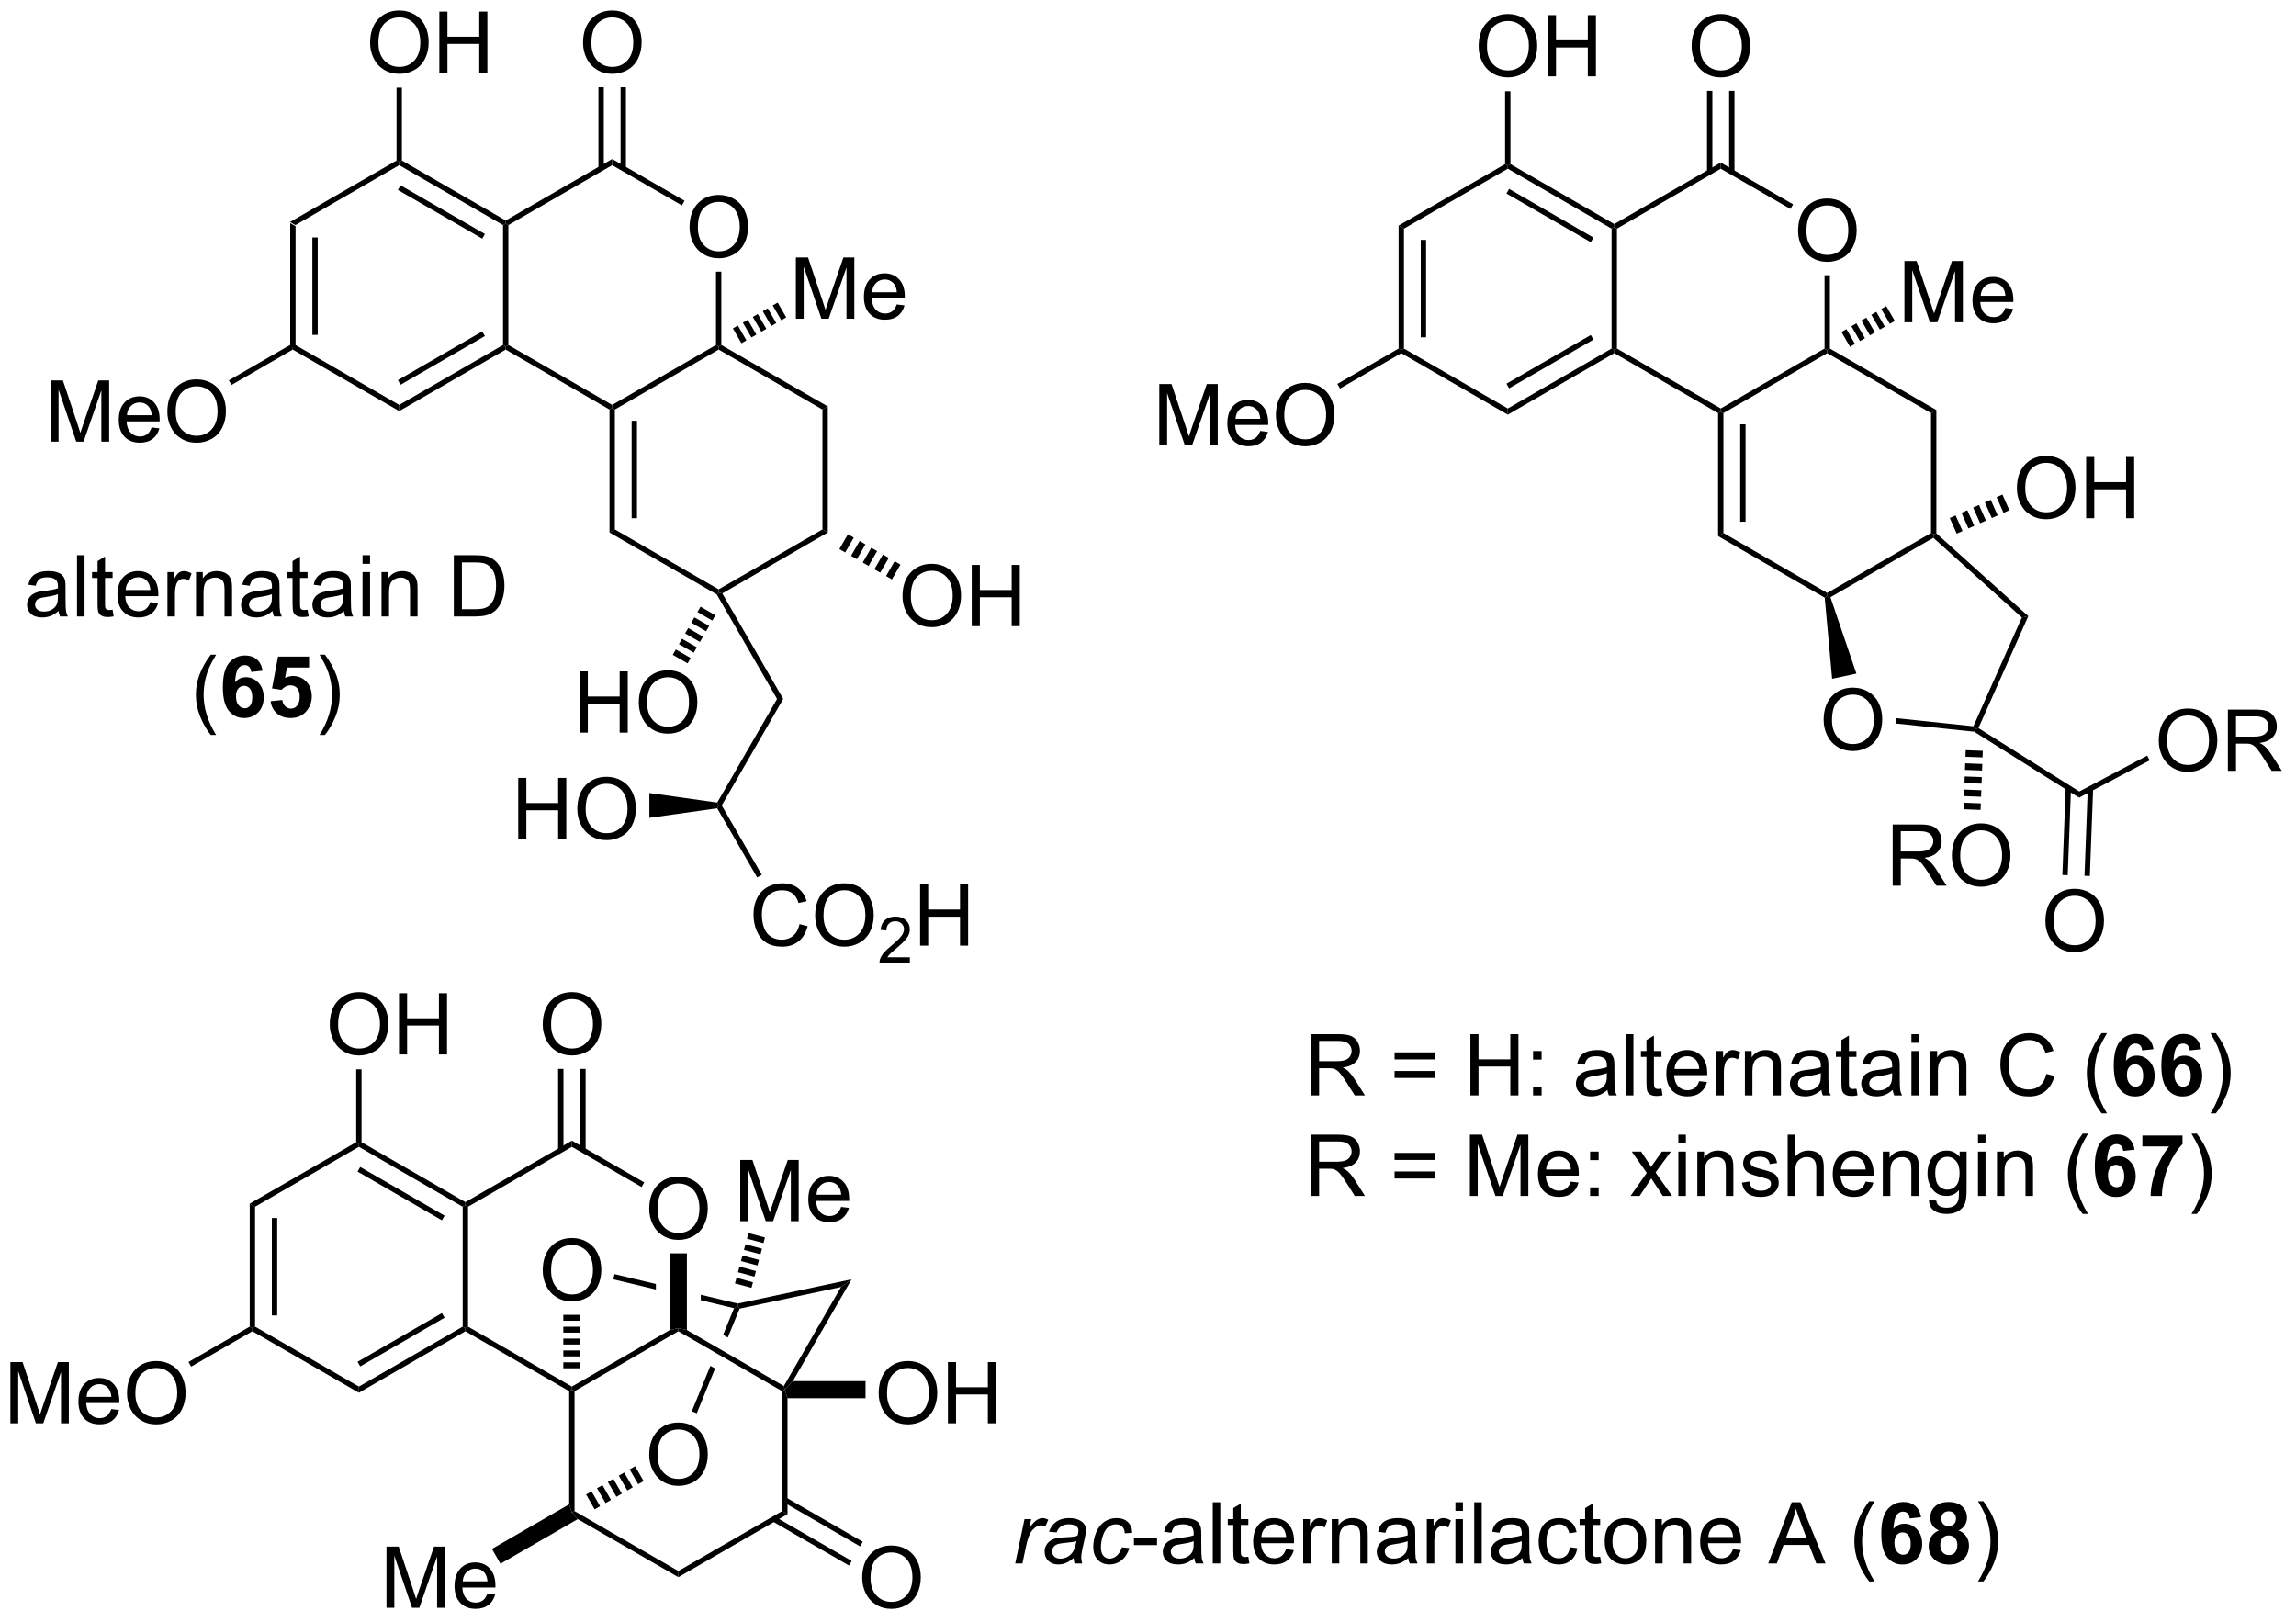 <?xml version="1.0" encoding="UTF-8"?>
<!DOCTYPE svg PUBLIC '-//W3C//DTD SVG 1.0//EN'
          'http://www.w3.org/TR/2001/REC-SVG-20010904/DTD/svg10.dtd'>
<svg stroke-dasharray="none" shape-rendering="auto" xmlns="http://www.w3.org/2000/svg" font-family="'Dialog'" text-rendering="auto" width="589" fill-opacity="1" color-interpolation="auto" color-rendering="auto" preserveAspectRatio="xMidYMid meet" font-size="12px" viewBox="0 0 589 416" fill="black" xmlns:xlink="http://www.w3.org/1999/xlink" stroke="black" image-rendering="auto" stroke-miterlimit="10" stroke-linecap="square" stroke-linejoin="miter" font-style="normal" stroke-width="1" height="416" stroke-dashoffset="0" font-weight="normal" stroke-opacity="1"
><!--Generated by the Batik Graphics2D SVG Generator--><defs id="genericDefs"
  /><g
  ><defs id="defs1"
    ><clipPath clipPathUnits="userSpaceOnUse" id="clipPath1"
      ><path d="M2.241 1.611 L222.749 1.611 L222.749 157.363 L2.241 157.363 L2.241 1.611 Z"
      /></clipPath
      ><clipPath clipPathUnits="userSpaceOnUse" id="clipPath2"
      ><path d="M5.479 251.734 L5.479 403.154 L219.856 403.154 L219.856 251.734 Z"
      /></clipPath
    ></defs
    ><g transform="scale(2.667,2.667) translate(-2.241,-1.611) matrix(1.029,0,0,1.029,-3.394,-257.322)"
    ><path d="M32.605 272.488 L33.105 272.777 L33.105 283.988 L32.855 284.133 L32.605 283.988 ZM34.675 273.828 L34.675 282.938 L35.175 282.938 L35.175 273.828 Z" stroke="none" clip-path="url(#clipPath2)"
    /></g
    ><g transform="matrix(2.743,0,0,2.743,-15.028,-690.488)"
    ><path d="M32.855 284.421 L32.855 284.133 L33.105 283.988 L42.814 289.594 L42.814 290.171 Z" stroke="none" clip-path="url(#clipPath2)"
    /></g
    ><g transform="matrix(2.743,0,0,2.743,-15.028,-690.488)"
    ><path d="M42.814 290.171 L42.814 289.594 L52.523 283.988 L52.773 284.133 L52.773 284.421 ZM42.939 287.709 L50.828 283.154 L50.578 282.721 L42.689 287.276 Z" stroke="none" clip-path="url(#clipPath2)"
    /></g
    ><g transform="matrix(2.743,0,0,2.743,-15.028,-690.488)"
    ><path d="M53.023 283.988 L52.773 284.133 L52.523 283.988 L52.523 272.777 L52.773 272.633 L53.023 272.777 Z" stroke="none" clip-path="url(#clipPath2)"
    /></g
    ><g transform="matrix(2.743,0,0,2.743,-15.028,-690.488)"
    ><path d="M52.773 272.344 L52.773 272.633 L52.523 272.777 L42.814 267.171 L42.814 266.883 L43.064 266.738 ZM50.828 273.611 L42.939 269.056 L42.689 269.489 L50.578 274.044 Z" stroke="none" clip-path="url(#clipPath2)"
    /></g
    ><g transform="matrix(2.743,0,0,2.743,-15.028,-690.488)"
    ><path d="M42.564 266.738 L42.814 266.883 L42.814 267.171 L33.105 272.777 L32.605 272.488 Z" stroke="none" clip-path="url(#clipPath2)"
    /></g
    ><g transform="matrix(2.743,0,0,2.743,-15.028,-690.488)"
    ><path d="M53.023 272.777 L52.773 272.633 L52.773 272.344 L62.732 266.595 L62.732 267.172 Z" stroke="none" clip-path="url(#clipPath2)"
    /></g
    ><g transform="matrix(2.743,0,0,2.743,-15.028,-690.488)"
    ><path d="M69.966 272.993 Q69.966 271.566 70.732 270.762 Q71.498 269.954 72.709 269.954 Q73.5 269.954 74.136 270.335 Q74.774 270.712 75.107 271.389 Q75.443 272.066 75.443 272.926 Q75.443 273.798 75.091 274.486 Q74.74 275.173 74.094 275.527 Q73.451 275.882 72.703 275.882 Q71.896 275.882 71.258 275.491 Q70.623 275.098 70.294 274.423 Q69.966 273.746 69.966 272.993 ZM70.748 273.004 Q70.748 274.04 71.302 274.637 Q71.86 275.231 72.701 275.231 Q73.555 275.231 74.107 274.629 Q74.662 274.027 74.662 272.923 Q74.662 272.223 74.425 271.702 Q74.188 271.181 73.732 270.895 Q73.279 270.606 72.711 270.606 Q71.906 270.606 71.326 271.16 Q70.748 271.712 70.748 273.004 Z" stroke="none" clip-path="url(#clipPath2)"
    /></g
    ><g transform="matrix(2.743,0,0,2.743,-15.028,-690.488)"
    ><path d="M62.732 267.172 L62.732 266.595 L69.501 270.503 L69.251 270.936 Z" stroke="none" clip-path="url(#clipPath2)"
    /></g
    ><g transform="matrix(2.743,0,0,2.743,-15.028,-690.488)"
    ><path d="M60.008 255.745 Q60.008 254.319 60.774 253.514 Q61.54 252.707 62.751 252.707 Q63.542 252.707 64.178 253.087 Q64.816 253.464 65.149 254.141 Q65.485 254.819 65.485 255.678 Q65.485 256.55 65.133 257.238 Q64.782 257.925 64.136 258.279 Q63.493 258.634 62.745 258.634 Q61.938 258.634 61.3 258.243 Q60.665 257.85 60.336 257.175 Q60.008 256.498 60.008 255.745 ZM60.79 255.756 Q60.79 256.792 61.344 257.389 Q61.902 257.983 62.743 257.983 Q63.597 257.983 64.149 257.381 Q64.704 256.779 64.704 255.675 Q64.704 254.975 64.467 254.454 Q64.23 253.933 63.774 253.647 Q63.321 253.357 62.753 253.357 Q61.948 253.357 61.368 253.912 Q60.79 254.464 60.79 255.756 Z" stroke="none" clip-path="url(#clipPath2)"
    /></g
    ><g transform="matrix(2.743,0,0,2.743,-15.028,-690.488)"
    ><path d="M64.016 267.481 L64.016 259.887 L63.517 259.887 L63.517 267.481 ZM61.947 267.481 L61.947 259.887 L61.447 259.887 L61.447 267.481 Z" stroke="none" clip-path="url(#clipPath2)"
    /></g
    ><g transform="matrix(2.743,0,0,2.743,-15.028,-690.488)"
    ><path d="M52.773 284.421 L52.773 284.133 L53.023 283.988 L62.732 289.593 L62.732 289.882 L62.482 290.026 Z" stroke="none" clip-path="url(#clipPath2)"
    /></g
    ><g transform="matrix(2.743,0,0,2.743,-15.028,-690.488)"
    ><path d="M72.44 277.135 L72.94 277.135 L72.94 283.988 L72.69 284.133 L72.44 283.988 Z" stroke="none" clip-path="url(#clipPath2)"
    /></g
    ><g transform="matrix(2.743,0,0,2.743,-15.028,-690.488)"
    ><path d="M40.091 255.745 Q40.091 254.318 40.856 253.513 Q41.622 252.706 42.833 252.706 Q43.625 252.706 44.26 253.086 Q44.898 253.464 45.231 254.141 Q45.568 254.818 45.568 255.677 Q45.568 256.55 45.216 257.237 Q44.864 257.925 44.218 258.279 Q43.575 258.633 42.828 258.633 Q42.021 258.633 41.383 258.242 Q40.747 257.849 40.419 257.175 Q40.091 256.497 40.091 255.745 ZM40.872 255.755 Q40.872 256.792 41.427 257.388 Q41.984 257.982 42.825 257.982 Q43.679 257.982 44.231 257.38 Q44.786 256.779 44.786 255.674 Q44.786 254.974 44.549 254.453 Q44.312 253.932 43.856 253.646 Q43.403 253.357 42.836 253.357 Q42.031 253.357 41.45 253.911 Q40.872 254.464 40.872 255.755 ZM46.566 258.534 L46.566 252.807 L47.324 252.807 L47.324 255.159 L50.301 255.159 L50.301 252.807 L51.058 252.807 L51.058 258.534 L50.301 258.534 L50.301 255.833 L47.324 255.833 L47.324 258.534 L46.566 258.534 Z" stroke="none" clip-path="url(#clipPath2)"
    /></g
    ><g transform="matrix(2.743,0,0,2.743,-15.028,-690.488)"
    ><path d="M43.064 266.738 L42.814 266.883 L42.564 266.738 L42.564 259.924 L43.064 259.924 Z" stroke="none" clip-path="url(#clipPath2)"
    /></g
    ><g transform="matrix(2.743,0,0,2.743,-15.028,-690.488)"
    ><path d="M10.223 293.032 L10.223 287.305 L11.364 287.305 L12.72 291.36 Q12.908 291.925 12.994 292.206 Q13.09 291.894 13.299 291.29 L14.668 287.305 L15.689 287.305 L15.689 293.032 L14.957 293.032 L14.957 288.238 L13.293 293.032 L12.611 293.032 L10.955 288.157 L10.955 293.032 L10.223 293.032 ZM19.66 291.696 L20.387 291.784 Q20.215 292.423 19.749 292.774 Q19.285 293.126 18.564 293.126 Q17.653 293.126 17.119 292.566 Q16.587 292.003 16.587 290.993 Q16.587 289.946 17.127 289.368 Q17.666 288.79 18.525 288.79 Q19.356 288.79 19.882 289.357 Q20.41 289.923 20.41 290.949 Q20.41 291.011 20.408 291.136 L17.314 291.136 Q17.353 291.821 17.7 292.185 Q18.049 292.548 18.567 292.548 Q18.955 292.548 19.228 292.344 Q19.502 292.141 19.66 291.696 ZM17.353 290.558 L19.668 290.558 Q19.621 290.034 19.403 289.774 Q19.067 289.368 18.533 289.368 Q18.049 289.368 17.718 289.693 Q17.387 290.016 17.353 290.558 ZM21.131 290.243 Q21.131 288.816 21.896 288.011 Q22.662 287.204 23.873 287.204 Q24.664 287.204 25.3 287.584 Q25.938 287.962 26.271 288.639 Q26.607 289.316 26.607 290.175 Q26.607 291.048 26.256 291.735 Q25.904 292.423 25.258 292.777 Q24.615 293.131 23.867 293.131 Q23.06 293.131 22.422 292.74 Q21.787 292.347 21.459 291.673 Q21.131 290.995 21.131 290.243 ZM21.912 290.253 Q21.912 291.29 22.466 291.886 Q23.024 292.48 23.865 292.48 Q24.719 292.48 25.271 291.878 Q25.826 291.277 25.826 290.173 Q25.826 289.472 25.589 288.951 Q25.352 288.43 24.896 288.144 Q24.443 287.855 23.875 287.855 Q23.071 287.855 22.49 288.409 Q21.912 288.962 21.912 290.253 Z" stroke="none" clip-path="url(#clipPath2)"
    /></g
    ><g transform="matrix(2.743,0,0,2.743,-15.028,-690.488)"
    ><path d="M32.605 283.988 L32.855 284.133 L32.855 284.421 L27.128 287.728 L26.878 287.295 Z" stroke="none" clip-path="url(#clipPath2)"
    /></g
    ><g transform="matrix(2.743,0,0,2.743,-15.028,-690.488)"
    ><path d="M72.44 283.988 L72.69 284.133 L72.69 284.421 L62.982 290.026 L62.732 289.882 L62.732 289.593 Z" stroke="none" clip-path="url(#clipPath2)"
    /></g
    ><g transform="matrix(2.743,0,0,2.743,-15.028,-690.488)"
    ><path d="M62.482 290.026 L62.732 289.882 L62.982 290.026 L62.982 301.236 L62.482 301.525 ZM64.551 291.077 L64.551 300.185 L65.051 300.185 L65.051 291.077 Z" stroke="none" clip-path="url(#clipPath2)"
    /></g
    ><g transform="matrix(2.743,0,0,2.743,-15.028,-690.488)"
    ><path d="M62.482 301.525 L62.982 301.236 L72.69 306.841 L72.69 307.13 L72.507 307.313 Z" stroke="none" clip-path="url(#clipPath2)"
    /></g
    ><g transform="matrix(2.743,0,0,2.743,-15.028,-690.488)"
    ><path d="M73.031 307.221 L72.69 307.13 L72.69 306.841 L82.398 301.236 L82.898 301.525 Z" stroke="none" clip-path="url(#clipPath2)"
    /></g
    ><g transform="matrix(2.743,0,0,2.743,-15.028,-690.488)"
    ><path d="M82.898 301.525 L82.398 301.236 L82.398 290.026 L82.898 289.738 Z" stroke="none" clip-path="url(#clipPath2)"
    /></g
    ><g transform="matrix(2.743,0,0,2.743,-15.028,-690.488)"
    ><path d="M82.898 289.738 L82.398 290.026 L72.69 284.421 L72.69 284.133 L72.94 283.988 Z" stroke="none" clip-path="url(#clipPath2)"
    /></g
    ><g transform="matrix(2.743,0,0,2.743,-15.028,-690.488)"
    ><path d="M79.911 281.533 L79.911 275.806 L81.051 275.806 L82.408 279.861 Q82.596 280.426 82.682 280.707 Q82.778 280.395 82.986 279.79 L84.356 275.806 L85.377 275.806 L85.377 281.533 L84.645 281.533 L84.645 276.738 L82.981 281.533 L82.299 281.533 L80.642 276.658 L80.642 281.533 L79.911 281.533 ZM89.348 280.197 L90.075 280.285 Q89.903 280.923 89.437 281.275 Q88.973 281.626 88.252 281.626 Q87.34 281.626 86.807 281.066 Q86.275 280.504 86.275 279.493 Q86.275 278.447 86.814 277.868 Q87.353 277.29 88.213 277.29 Q89.044 277.29 89.57 277.858 Q90.098 278.423 90.098 279.449 Q90.098 279.512 90.096 279.637 L87.002 279.637 Q87.041 280.322 87.387 280.686 Q87.736 281.048 88.254 281.048 Q88.642 281.048 88.916 280.845 Q89.189 280.642 89.348 280.197 ZM87.041 279.059 L89.356 279.059 Q89.309 278.535 89.09 278.275 Q88.754 277.868 88.221 277.868 Q87.736 277.868 87.406 278.194 Q87.075 278.517 87.041 279.059 Z" stroke="none" clip-path="url(#clipPath2)"
    /></g
    ><g transform="matrix(2.743,0,0,2.743,-15.028,-690.488)"
    ><path d="M74.022 282.44 L74.487 282.171 L75.287 283.557 L74.822 283.825 ZM74.953 281.902 L75.418 281.634 L76.218 283.019 L75.753 283.288 ZM75.883 281.365 L76.349 281.096 L77.149 282.482 L76.683 282.75 ZM76.814 280.827 L77.28 280.559 L78.08 281.944 L77.614 282.213 ZM77.745 280.29 L78.211 280.021 L79.011 281.407 L78.545 281.676 Z" stroke="none" clip-path="url(#clipPath2)"
    /></g
    ><g transform="matrix(2.743,0,0,2.743,-15.028,-690.488)"
    ><path d="M89.884 307.491 Q89.884 306.064 90.649 305.26 Q91.415 304.452 92.626 304.452 Q93.418 304.452 94.053 304.833 Q94.691 305.21 95.024 305.887 Q95.36 306.564 95.36 307.424 Q95.36 308.296 95.009 308.984 Q94.657 309.671 94.011 310.025 Q93.368 310.38 92.621 310.38 Q91.814 310.38 91.175 309.989 Q90.54 309.596 90.212 308.921 Q89.884 308.244 89.884 307.491 ZM90.665 307.502 Q90.665 308.538 91.22 309.135 Q91.777 309.728 92.618 309.728 Q93.472 309.728 94.024 309.127 Q94.579 308.525 94.579 307.421 Q94.579 306.721 94.342 306.2 Q94.105 305.679 93.649 305.392 Q93.196 305.103 92.629 305.103 Q91.824 305.103 91.243 305.658 Q90.665 306.21 90.665 307.502 ZM96.359 310.281 L96.359 304.554 L97.117 304.554 L97.117 306.906 L100.094 306.906 L100.094 304.554 L100.851 304.554 L100.851 310.281 L100.094 310.281 L100.094 307.58 L97.117 307.58 L97.117 310.281 L96.359 310.281 Z" stroke="none" clip-path="url(#clipPath2)"
    /></g
    ><g transform="matrix(2.743,0,0,2.743,-15.028,-690.488)"
    ><path d="M84.78 301.688 L85.326 302.003 L84.526 303.389 L83.98 303.073 ZM85.872 302.318 L86.418 302.633 L85.618 304.019 L85.072 303.704 ZM86.964 302.949 L87.51 303.264 L86.71 304.649 L86.164 304.334 ZM88.055 303.579 L88.601 303.894 L87.801 305.28 L87.255 304.964 ZM89.147 304.209 L89.693 304.524 L88.893 305.91 L88.347 305.595 Z" stroke="none" clip-path="url(#clipPath2)"
    /></g
    ><g transform="matrix(2.743,0,0,2.743,-15.028,-690.488)"
    ><path d="M59.696 320.239 L59.696 314.512 L60.453 314.512 L60.453 316.864 L63.43 316.864 L63.43 314.512 L64.188 314.512 L64.188 320.239 L63.43 320.239 L63.43 317.539 L60.453 317.539 L60.453 320.239 L59.696 320.239 ZM65.22 317.45 Q65.22 316.023 65.986 315.218 Q66.751 314.411 67.963 314.411 Q68.754 314.411 69.389 314.791 Q70.028 315.169 70.361 315.846 Q70.697 316.523 70.697 317.382 Q70.697 318.255 70.345 318.942 Q69.994 319.63 69.348 319.984 Q68.705 320.338 67.957 320.338 Q67.15 320.338 66.512 319.947 Q65.876 319.554 65.548 318.88 Q65.22 318.203 65.22 317.45 ZM66.001 317.46 Q66.001 318.497 66.556 319.093 Q67.114 319.687 67.955 319.687 Q68.809 319.687 69.361 319.085 Q69.916 318.484 69.916 317.38 Q69.916 316.679 69.679 316.158 Q69.442 315.637 68.986 315.351 Q68.533 315.062 67.965 315.062 Q67.16 315.062 66.58 315.617 Q66.001 316.169 66.001 317.46 Z" stroke="none" clip-path="url(#clipPath2)"
    /></g
    ><g transform="matrix(2.743,0,0,2.743,-15.028,-690.488)"
    ><path d="M72.382 309.262 L72.094 309.762 L70.708 308.962 L70.997 308.462 ZM71.805 310.262 L71.516 310.762 L70.131 309.962 L70.419 309.462 ZM71.228 311.262 L70.939 311.763 L69.553 310.963 L69.842 310.462 ZM70.65 312.263 L70.361 312.763 L68.976 311.963 L69.264 311.463 ZM70.073 313.263 L69.784 313.763 L68.398 312.963 L68.687 312.463 Z" stroke="none" clip-path="url(#clipPath2)"
    /></g
    ><g transform="matrix(2.743,0,0,2.743,-15.028,-690.488)"
    ><path d="M78.728 317.089 L78.151 317.089 L72.507 307.313 L72.69 307.13 L73.031 307.221 Z" stroke="none" clip-path="url(#clipPath2)"
    /></g
    ><g transform="matrix(2.743,0,0,2.743,-15.028,-690.488)"
    ><path d="M78.151 317.089 L78.728 317.089 L72.978 327.048 L72.69 327.048 L72.556 326.78 Z" stroke="none" clip-path="url(#clipPath2)"
    /></g
    ><g transform="matrix(2.743,0,0,2.743,-15.028,-690.488)"
    ><path d="M80.254 338.15 L81.012 338.34 Q80.775 339.275 80.155 339.767 Q79.535 340.257 78.642 340.257 Q77.715 340.257 77.134 339.879 Q76.556 339.502 76.251 338.788 Q75.949 338.072 75.949 337.252 Q75.949 336.356 76.291 335.692 Q76.634 335.025 77.264 334.679 Q77.895 334.332 78.653 334.332 Q79.512 334.332 80.098 334.77 Q80.684 335.207 80.916 336.002 L80.168 336.176 Q79.97 335.551 79.59 335.267 Q79.213 334.981 78.637 334.981 Q77.978 334.981 77.533 335.298 Q77.09 335.613 76.91 336.147 Q76.731 336.681 76.731 337.246 Q76.731 337.978 76.944 338.522 Q77.158 339.067 77.606 339.337 Q78.056 339.606 78.58 339.606 Q79.215 339.606 79.655 339.238 Q80.098 338.871 80.254 338.15 ZM81.716 337.369 Q81.716 335.942 82.482 335.137 Q83.248 334.33 84.459 334.33 Q85.25 334.33 85.886 334.71 Q86.524 335.087 86.857 335.764 Q87.193 336.442 87.193 337.301 Q87.193 338.173 86.841 338.861 Q86.49 339.548 85.844 339.902 Q85.201 340.257 84.453 340.257 Q83.646 340.257 83.008 339.866 Q82.373 339.473 82.044 338.798 Q81.716 338.121 81.716 337.369 ZM82.498 337.379 Q82.498 338.416 83.052 339.012 Q83.61 339.606 84.451 339.606 Q85.305 339.606 85.857 339.004 Q86.412 338.402 86.412 337.298 Q86.412 336.598 86.175 336.077 Q85.938 335.556 85.482 335.27 Q85.029 334.981 84.461 334.981 Q83.656 334.981 83.076 335.535 Q82.498 336.087 82.498 337.379 Z" stroke="none" clip-path="url(#clipPath2)"
    /></g
    ><g transform="matrix(2.743,0,0,2.743,-15.028,-690.488)"
    ><path d="M90.573 341.25 L90.573 341.758 L87.733 341.758 Q87.727 341.566 87.795 341.39 Q87.903 341.101 88.141 340.82 Q88.381 340.539 88.832 340.17 Q89.531 339.596 89.778 339.26 Q90.024 338.924 90.024 338.625 Q90.024 338.312 89.799 338.098 Q89.576 337.881 89.215 337.881 Q88.834 337.881 88.606 338.109 Q88.377 338.338 88.375 338.742 L87.832 338.687 Q87.889 338.08 88.252 337.764 Q88.615 337.445 89.227 337.445 Q89.846 337.445 90.205 337.789 Q90.567 338.131 90.567 338.637 Q90.567 338.894 90.461 339.144 Q90.356 339.392 90.11 339.668 Q89.865 339.943 89.297 340.424 Q88.823 340.822 88.688 340.965 Q88.553 341.107 88.465 341.25 L90.573 341.25 Z" stroke="none" clip-path="url(#clipPath2)"
    /></g
    ><g transform="matrix(2.743,0,0,2.743,-15.028,-690.488)"
    ><path d="M91.529 340.158 L91.529 334.431 L92.286 334.431 L92.286 336.783 L95.263 336.783 L95.263 334.431 L96.021 334.431 L96.021 340.158 L95.263 340.158 L95.263 337.457 L92.286 337.457 L92.286 340.158 L91.529 340.158 Z" stroke="none" clip-path="url(#clipPath2)"
    /></g
    ><g transform="matrix(2.743,0,0,2.743,-15.028,-690.488)"
    ><path d="M72.556 327.317 L72.69 327.048 L72.978 327.048 L76.725 333.538 L76.292 333.788 Z" stroke="none" clip-path="url(#clipPath2)"
    /></g
    ><g transform="matrix(2.743,0,0,2.743,-15.028,-690.488)"
    ><path d="M53.946 330.198 L53.946 324.472 L54.703 324.472 L54.703 326.823 L57.68 326.823 L57.68 324.472 L58.438 324.472 L58.438 330.198 L57.68 330.198 L57.68 327.498 L54.703 327.498 L54.703 330.198 L53.946 330.198 ZM59.47 327.409 Q59.47 325.982 60.236 325.178 Q61.002 324.37 62.212 324.37 Q63.004 324.37 63.639 324.75 Q64.278 325.128 64.611 325.805 Q64.947 326.482 64.947 327.342 Q64.947 328.214 64.595 328.901 Q64.244 329.589 63.598 329.943 Q62.955 330.297 62.207 330.297 Q61.4 330.297 60.762 329.907 Q60.127 329.514 59.798 328.839 Q59.47 328.162 59.47 327.409 ZM60.252 327.42 Q60.252 328.456 60.806 329.053 Q61.364 329.646 62.205 329.646 Q63.059 329.646 63.611 329.045 Q64.166 328.443 64.166 327.339 Q64.166 326.639 63.929 326.118 Q63.692 325.597 63.236 325.31 Q62.783 325.021 62.215 325.021 Q61.41 325.021 60.83 325.576 Q60.252 326.128 60.252 327.42 Z" stroke="none" clip-path="url(#clipPath2)"
    /></g
    ><g transform="matrix(2.743,0,0,2.743,-15.028,-690.488)"
    ><path d="M72.556 326.78 L72.69 327.048 L72.556 327.317 L66.209 328.208 L66.209 325.888 Z" stroke="none" clip-path="url(#clipPath2)"
    /></g
    ><g transform="matrix(2.743,0,0,2.743,-15.028,-690.488)"
    ><path d="M10.954 308.862 Q10.564 309.195 10.202 309.333 Q9.842 309.469 9.428 309.469 Q8.743 309.469 8.376 309.135 Q8.009 308.8 8.009 308.281 Q8.009 307.977 8.147 307.724 Q8.288 307.471 8.512 307.32 Q8.736 307.167 9.017 307.089 Q9.225 307.034 9.642 306.984 Q10.493 306.883 10.897 306.742 Q10.9 306.596 10.9 306.557 Q10.9 306.128 10.702 305.953 Q10.431 305.714 9.9 305.714 Q9.405 305.714 9.168 305.888 Q8.931 306.062 8.819 306.503 L8.132 306.409 Q8.225 305.969 8.439 305.698 Q8.655 305.425 9.061 305.279 Q9.467 305.133 10.001 305.133 Q10.533 305.133 10.863 305.258 Q11.197 305.383 11.353 305.573 Q11.509 305.76 11.572 306.05 Q11.608 306.229 11.608 306.698 L11.608 307.635 Q11.608 308.617 11.652 308.878 Q11.697 309.135 11.829 309.375 L11.095 309.375 Q10.986 309.156 10.954 308.862 ZM10.897 307.292 Q10.514 307.448 9.749 307.557 Q9.314 307.62 9.134 307.698 Q8.954 307.776 8.855 307.927 Q8.759 308.078 8.759 308.26 Q8.759 308.542 8.973 308.729 Q9.186 308.917 9.595 308.917 Q10.001 308.917 10.316 308.74 Q10.634 308.562 10.783 308.253 Q10.897 308.016 10.897 307.55 L10.897 307.292 ZM12.682 309.375 L12.682 303.648 L13.386 303.648 L13.386 309.375 L12.682 309.375 ZM16.009 308.745 L16.111 309.367 Q15.814 309.43 15.579 309.43 Q15.197 309.43 14.986 309.31 Q14.775 309.188 14.689 308.99 Q14.603 308.792 14.603 308.159 L14.603 305.773 L14.087 305.773 L14.087 305.227 L14.603 305.227 L14.603 304.198 L15.303 303.776 L15.303 305.227 L16.009 305.227 L16.009 305.773 L15.303 305.773 L15.303 308.198 Q15.303 308.5 15.34 308.586 Q15.376 308.672 15.46 308.724 Q15.546 308.773 15.702 308.773 Q15.819 308.773 16.009 308.745 ZM19.537 308.039 L20.263 308.128 Q20.091 308.766 19.625 309.117 Q19.162 309.469 18.44 309.469 Q17.529 309.469 16.995 308.909 Q16.464 308.346 16.464 307.336 Q16.464 306.289 17.003 305.711 Q17.542 305.133 18.401 305.133 Q19.232 305.133 19.758 305.7 Q20.287 306.266 20.287 307.292 Q20.287 307.354 20.284 307.479 L17.19 307.479 Q17.229 308.164 17.576 308.529 Q17.924 308.891 18.443 308.891 Q18.831 308.891 19.104 308.688 Q19.378 308.484 19.537 308.039 ZM17.229 306.901 L19.544 306.901 Q19.497 306.378 19.279 306.117 Q18.943 305.711 18.409 305.711 Q17.924 305.711 17.594 306.036 Q17.263 306.359 17.229 306.901 ZM21.139 309.375 L21.139 305.227 L21.772 305.227 L21.772 305.854 Q22.014 305.414 22.218 305.273 Q22.423 305.133 22.671 305.133 Q23.025 305.133 23.392 305.359 L23.15 306.01 Q22.892 305.859 22.634 305.859 Q22.405 305.859 22.22 305.997 Q22.038 306.135 21.96 306.383 Q21.843 306.758 21.843 307.203 L21.843 309.375 L21.139 309.375 ZM23.811 309.375 L23.811 305.227 L24.444 305.227 L24.444 305.815 Q24.9 305.133 25.764 305.133 Q26.139 305.133 26.452 305.268 Q26.767 305.401 26.923 305.62 Q27.079 305.839 27.142 306.141 Q27.181 306.336 27.181 306.823 L27.181 309.375 L26.478 309.375 L26.478 306.852 Q26.478 306.422 26.395 306.208 Q26.314 305.995 26.105 305.87 Q25.897 305.742 25.616 305.742 Q25.165 305.742 24.84 306.029 Q24.514 306.312 24.514 307.109 L24.514 309.375 L23.811 309.375 ZM30.966 308.862 Q30.576 309.195 30.214 309.333 Q29.854 309.469 29.44 309.469 Q28.755 309.469 28.388 309.135 Q28.021 308.8 28.021 308.281 Q28.021 307.977 28.159 307.724 Q28.299 307.471 28.523 307.32 Q28.747 307.167 29.029 307.089 Q29.237 307.034 29.654 306.984 Q30.505 306.883 30.909 306.742 Q30.912 306.596 30.912 306.557 Q30.912 306.128 30.714 305.953 Q30.443 305.714 29.912 305.714 Q29.417 305.714 29.18 305.888 Q28.943 306.062 28.831 306.503 L28.143 306.409 Q28.237 305.969 28.451 305.698 Q28.667 305.425 29.073 305.279 Q29.479 305.133 30.013 305.133 Q30.544 305.133 30.875 305.258 Q31.208 305.383 31.365 305.573 Q31.521 305.76 31.583 306.05 Q31.62 306.229 31.62 306.698 L31.62 307.635 Q31.62 308.617 31.664 308.878 Q31.708 309.135 31.841 309.375 L31.107 309.375 Q30.997 309.156 30.966 308.862 ZM30.909 307.292 Q30.526 307.448 29.761 307.557 Q29.326 307.62 29.146 307.698 Q28.966 307.776 28.867 307.927 Q28.771 308.078 28.771 308.26 Q28.771 308.542 28.984 308.729 Q29.198 308.917 29.607 308.917 Q30.013 308.917 30.328 308.74 Q30.646 308.562 30.794 308.253 Q30.909 308.016 30.909 307.55 L30.909 307.292 ZM34.243 308.745 L34.345 309.367 Q34.048 309.43 33.814 309.43 Q33.431 309.43 33.22 309.31 Q33.009 309.188 32.923 308.99 Q32.837 308.792 32.837 308.159 L32.837 305.773 L32.322 305.773 L32.322 305.227 L32.837 305.227 L32.837 304.198 L33.538 303.776 L33.538 305.227 L34.243 305.227 L34.243 305.773 L33.538 305.773 L33.538 308.198 Q33.538 308.5 33.574 308.586 Q33.611 308.672 33.694 308.724 Q33.78 308.773 33.936 308.773 Q34.053 308.773 34.243 308.745 ZM37.638 308.862 Q37.247 309.195 36.886 309.333 Q36.526 309.469 36.112 309.469 Q35.427 309.469 35.06 309.135 Q34.693 308.8 34.693 308.281 Q34.693 307.977 34.831 307.724 Q34.971 307.471 35.195 307.32 Q35.419 307.167 35.701 307.089 Q35.909 307.034 36.326 306.984 Q37.177 306.883 37.581 306.742 Q37.583 306.596 37.583 306.557 Q37.583 306.128 37.386 305.953 Q37.115 305.714 36.583 305.714 Q36.089 305.714 35.852 305.888 Q35.615 306.062 35.503 306.503 L34.815 306.409 Q34.909 305.969 35.122 305.698 Q35.339 305.425 35.745 305.279 Q36.151 305.133 36.685 305.133 Q37.216 305.133 37.547 305.258 Q37.88 305.383 38.036 305.573 Q38.193 305.76 38.255 306.05 Q38.292 306.229 38.292 306.698 L38.292 307.635 Q38.292 308.617 38.336 308.878 Q38.38 309.135 38.513 309.375 L37.779 309.375 Q37.669 309.156 37.638 308.862 ZM37.581 307.292 Q37.198 307.448 36.432 307.557 Q35.997 307.62 35.818 307.698 Q35.638 307.776 35.539 307.927 Q35.443 308.078 35.443 308.26 Q35.443 308.542 35.656 308.729 Q35.87 308.917 36.279 308.917 Q36.685 308.917 37 308.74 Q37.318 308.562 37.466 308.253 Q37.581 308.016 37.581 307.55 L37.581 307.292 ZM39.384 304.456 L39.384 303.648 L40.087 303.648 L40.087 304.456 L39.384 304.456 ZM39.384 309.375 L39.384 305.227 L40.087 305.227 L40.087 309.375 L39.384 309.375 ZM41.159 309.375 L41.159 305.227 L41.792 305.227 L41.792 305.815 Q42.247 305.133 43.112 305.133 Q43.487 305.133 43.8 305.268 Q44.115 305.401 44.271 305.62 Q44.427 305.839 44.49 306.141 Q44.529 306.336 44.529 306.823 L44.529 309.375 L43.826 309.375 L43.826 306.852 Q43.826 306.422 43.742 306.208 Q43.661 305.995 43.453 305.87 Q43.245 305.742 42.964 305.742 Q42.513 305.742 42.188 306.029 Q41.862 306.312 41.862 307.109 L41.862 309.375 L41.159 309.375 ZM47.919 309.375 L47.919 303.648 L49.893 303.648 Q50.56 303.648 50.911 303.729 Q51.404 303.844 51.753 304.141 Q52.206 304.523 52.43 305.12 Q52.654 305.714 52.654 306.479 Q52.654 307.133 52.5 307.638 Q52.349 308.141 52.109 308.471 Q51.872 308.8 51.589 308.99 Q51.307 309.18 50.906 309.279 Q50.505 309.375 49.987 309.375 L47.919 309.375 ZM48.677 308.698 L49.901 308.698 Q50.466 308.698 50.789 308.594 Q51.112 308.487 51.302 308.297 Q51.573 308.026 51.721 307.573 Q51.872 307.117 51.872 306.469 Q51.872 305.57 51.578 305.089 Q51.284 304.604 50.862 304.44 Q50.557 304.323 49.88 304.323 L48.677 304.323 L48.677 308.698 Z" stroke="none" clip-path="url(#clipPath2)"
    /></g
    ><g transform="matrix(2.743,0,0,2.743,-15.028,-690.488)"
    ><path d="M25.188 320.46 Q24.605 319.726 24.201 318.741 Q23.8 317.754 23.8 316.7 Q23.8 315.77 24.102 314.918 Q24.454 313.931 25.188 312.95 L25.691 312.95 Q25.219 313.762 25.066 314.111 Q24.829 314.65 24.691 315.236 Q24.524 315.965 24.524 316.705 Q24.524 318.582 25.691 320.46 L25.188 320.46 Z" stroke="none" clip-path="url(#clipPath2)"
    /></g
    ><g transform="matrix(2.743,0,0,2.743,-15.028,-690.488)"
    ><path d="M30.04 314.45 L28.977 314.567 Q28.938 314.238 28.774 314.082 Q28.61 313.926 28.347 313.926 Q28.001 313.926 27.758 314.238 Q27.519 314.551 27.456 315.541 Q27.868 315.056 28.477 315.056 Q29.165 315.056 29.654 315.58 Q30.144 316.103 30.144 316.931 Q30.144 317.809 29.628 318.343 Q29.113 318.874 28.305 318.874 Q27.438 318.874 26.878 318.2 Q26.321 317.525 26.321 315.988 Q26.321 314.416 26.902 313.72 Q27.485 313.025 28.415 313.025 Q29.066 313.025 29.493 313.39 Q29.922 313.754 30.04 314.45 ZM27.55 316.845 Q27.55 317.379 27.795 317.671 Q28.042 317.962 28.36 317.962 Q28.665 317.962 28.868 317.726 Q29.071 317.486 29.071 316.942 Q29.071 316.384 28.852 316.124 Q28.633 315.863 28.305 315.863 Q27.988 315.863 27.769 316.113 Q27.55 316.361 27.55 316.845 ZM30.786 317.301 L31.88 317.189 Q31.926 317.559 32.156 317.778 Q32.387 317.994 32.687 317.994 Q33.031 317.994 33.268 317.715 Q33.507 317.434 33.507 316.871 Q33.507 316.345 33.27 316.082 Q33.036 315.817 32.656 315.817 Q32.184 315.817 31.809 316.236 L30.919 316.106 L31.481 313.127 L34.382 313.127 L34.382 314.153 L32.312 314.153 L32.14 315.127 Q32.507 314.942 32.89 314.942 Q33.622 314.942 34.13 315.473 Q34.637 316.004 34.637 316.853 Q34.637 317.559 34.226 318.113 Q33.669 318.874 32.676 318.874 Q31.882 318.874 31.382 318.447 Q30.882 318.02 30.786 317.301 Z" stroke="none" clip-path="url(#clipPath2)"
    /></g
    ><g transform="matrix(2.743,0,0,2.743,-15.028,-690.488)"
    ><path d="M35.868 320.46 L35.363 320.46 Q36.532 318.582 36.532 316.705 Q36.532 315.97 36.363 315.246 Q36.23 314.66 35.993 314.121 Q35.839 313.77 35.363 312.95 L35.868 312.95 Q36.602 313.931 36.954 314.918 Q37.253 315.77 37.253 316.7 Q37.253 317.754 36.85 318.741 Q36.446 319.726 35.868 320.46 Z" stroke="none" clip-path="url(#clipPath2)"
    /></g
    ><g transform="matrix(2.743,0,0,2.743,-15.028,-690.488)"
    ><path d="M136.281 272.822 L136.781 273.11 L136.781 284.322 L136.531 284.466 L136.281 284.322 ZM138.351 274.161 L138.351 283.271 L138.851 283.271 L138.851 274.161 Z" stroke="none" clip-path="url(#clipPath2)"
    /></g
    ><g transform="matrix(2.743,0,0,2.743,-15.028,-690.488)"
    ><path d="M136.531 284.755 L136.531 284.466 L136.781 284.322 L146.49 289.928 L146.49 290.505 Z" stroke="none" clip-path="url(#clipPath2)"
    /></g
    ><g transform="matrix(2.743,0,0,2.743,-15.028,-690.488)"
    ><path d="M146.49 290.505 L146.49 289.928 L156.199 284.322 L156.449 284.466 L156.449 284.755 ZM146.615 288.042 L154.504 283.488 L154.254 283.055 L146.365 287.609 Z" stroke="none" clip-path="url(#clipPath2)"
    /></g
    ><g transform="matrix(2.743,0,0,2.743,-15.028,-690.488)"
    ><path d="M156.699 284.322 L156.449 284.466 L156.199 284.322 L156.199 273.11 L156.449 272.966 L156.699 273.11 Z" stroke="none" clip-path="url(#clipPath2)"
    /></g
    ><g transform="matrix(2.743,0,0,2.743,-15.028,-690.488)"
    ><path d="M156.449 272.678 L156.449 272.966 L156.199 273.11 L146.49 267.505 L146.49 267.216 L146.74 267.072 ZM154.504 273.945 L146.615 269.39 L146.365 269.823 L154.254 274.378 Z" stroke="none" clip-path="url(#clipPath2)"
    /></g
    ><g transform="matrix(2.743,0,0,2.743,-15.028,-690.488)"
    ><path d="M146.24 267.072 L146.49 267.216 L146.49 267.505 L136.781 273.11 L136.281 272.822 Z" stroke="none" clip-path="url(#clipPath2)"
    /></g
    ><g transform="matrix(2.743,0,0,2.743,-15.028,-690.488)"
    ><path d="M156.699 273.11 L156.449 272.966 L156.449 272.678 L166.408 266.928 L166.408 267.505 Z" stroke="none" clip-path="url(#clipPath2)"
    /></g
    ><g transform="matrix(2.743,0,0,2.743,-15.028,-690.488)"
    ><path d="M173.642 273.327 Q173.642 271.9 174.408 271.095 Q175.174 270.288 176.385 270.288 Q177.176 270.288 177.812 270.668 Q178.45 271.046 178.783 271.723 Q179.119 272.4 179.119 273.259 Q179.119 274.132 178.767 274.819 Q178.416 275.507 177.77 275.861 Q177.127 276.215 176.379 276.215 Q175.572 276.215 174.934 275.824 Q174.299 275.431 173.97 274.757 Q173.642 274.08 173.642 273.327 ZM174.424 273.337 Q174.424 274.374 174.978 274.97 Q175.536 275.564 176.377 275.564 Q177.231 275.564 177.783 274.962 Q178.338 274.361 178.338 273.257 Q178.338 272.556 178.101 272.035 Q177.864 271.514 177.408 271.228 Q176.955 270.939 176.387 270.939 Q175.582 270.939 175.002 271.494 Q174.424 272.046 174.424 273.337 Z" stroke="none" clip-path="url(#clipPath2)"
    /></g
    ><g transform="matrix(2.743,0,0,2.743,-15.028,-690.488)"
    ><path d="M166.408 267.505 L166.408 266.928 L173.177 270.836 L172.927 271.269 Z" stroke="none" clip-path="url(#clipPath2)"
    /></g
    ><g transform="matrix(2.743,0,0,2.743,-15.028,-690.488)"
    ><path d="M163.684 256.079 Q163.684 254.652 164.45 253.847 Q165.215 253.04 166.426 253.04 Q167.218 253.04 167.853 253.42 Q168.492 253.798 168.825 254.475 Q169.161 255.152 169.161 256.011 Q169.161 256.884 168.809 257.571 Q168.458 258.259 167.812 258.613 Q167.169 258.967 166.421 258.967 Q165.614 258.967 164.976 258.577 Q164.34 258.183 164.012 257.509 Q163.684 256.832 163.684 256.079 ZM164.465 256.089 Q164.465 257.126 165.02 257.722 Q165.577 258.316 166.419 258.316 Q167.273 258.316 167.825 257.714 Q168.38 257.113 168.38 256.009 Q168.38 255.308 168.143 254.787 Q167.906 254.267 167.45 253.98 Q166.997 253.691 166.429 253.691 Q165.624 253.691 165.044 254.246 Q164.465 254.798 164.465 256.089 Z" stroke="none" clip-path="url(#clipPath2)"
    /></g
    ><g transform="matrix(2.743,0,0,2.743,-15.028,-690.488)"
    ><path d="M167.692 267.814 L167.692 260.221 L167.192 260.221 L167.192 267.814 ZM165.623 267.814 L165.623 260.221 L165.123 260.221 L165.123 267.814 Z" stroke="none" clip-path="url(#clipPath2)"
    /></g
    ><g transform="matrix(2.743,0,0,2.743,-15.028,-690.488)"
    ><path d="M156.449 284.755 L156.449 284.466 L156.699 284.322 L166.408 289.927 L166.408 290.215 L166.158 290.36 Z" stroke="none" clip-path="url(#clipPath2)"
    /></g
    ><g transform="matrix(2.743,0,0,2.743,-15.028,-690.488)"
    ><path d="M176.116 277.469 L176.616 277.469 L176.616 284.322 L176.366 284.466 L176.116 284.322 Z" stroke="none" clip-path="url(#clipPath2)"
    /></g
    ><g transform="matrix(2.743,0,0,2.743,-15.028,-690.488)"
    ><path d="M143.767 256.078 Q143.767 254.651 144.532 253.847 Q145.298 253.039 146.509 253.039 Q147.301 253.039 147.936 253.42 Q148.574 253.797 148.907 254.474 Q149.243 255.151 149.243 256.011 Q149.243 256.883 148.892 257.571 Q148.54 258.258 147.894 258.612 Q147.251 258.966 146.504 258.966 Q145.696 258.966 145.059 258.576 Q144.423 258.183 144.095 257.508 Q143.767 256.831 143.767 256.078 ZM144.548 256.089 Q144.548 257.125 145.103 257.722 Q145.66 258.315 146.501 258.315 Q147.355 258.315 147.907 257.714 Q148.462 257.112 148.462 256.008 Q148.462 255.308 148.225 254.787 Q147.988 254.266 147.532 253.98 Q147.079 253.69 146.512 253.69 Q145.707 253.69 145.126 254.245 Q144.548 254.797 144.548 256.089 ZM150.242 258.868 L150.242 253.141 L151 253.141 L151 255.493 L153.976 255.493 L153.976 253.141 L154.734 253.141 L154.734 258.868 L153.976 258.868 L153.976 256.167 L151 256.167 L151 258.868 L150.242 258.868 Z" stroke="none" clip-path="url(#clipPath2)"
    /></g
    ><g transform="matrix(2.743,0,0,2.743,-15.028,-690.488)"
    ><path d="M146.74 267.072 L146.49 267.216 L146.24 267.072 L146.24 260.257 L146.74 260.257 Z" stroke="none" clip-path="url(#clipPath2)"
    /></g
    ><g transform="matrix(2.743,0,0,2.743,-15.028,-690.488)"
    ><path d="M113.899 293.365 L113.899 287.639 L115.04 287.639 L116.396 291.693 Q116.584 292.259 116.67 292.54 Q116.766 292.227 116.975 291.623 L118.344 287.639 L119.365 287.639 L119.365 293.365 L118.633 293.365 L118.633 288.571 L116.969 293.365 L116.287 293.365 L114.631 288.49 L114.631 293.365 L113.899 293.365 ZM123.336 292.029 L124.063 292.118 Q123.891 292.756 123.425 293.108 Q122.961 293.459 122.24 293.459 Q121.329 293.459 120.795 292.899 Q120.263 292.337 120.263 291.326 Q120.263 290.279 120.803 289.701 Q121.342 289.123 122.201 289.123 Q123.032 289.123 123.558 289.691 Q124.086 290.256 124.086 291.282 Q124.086 291.344 124.084 291.469 L120.99 291.469 Q121.029 292.154 121.376 292.519 Q121.725 292.881 122.243 292.881 Q122.631 292.881 122.904 292.678 Q123.178 292.475 123.336 292.029 ZM121.029 290.891 L123.344 290.891 Q123.297 290.368 123.079 290.108 Q122.743 289.701 122.209 289.701 Q121.725 289.701 121.394 290.027 Q121.063 290.35 121.029 290.891 ZM124.806 290.576 Q124.806 289.149 125.572 288.344 Q126.338 287.537 127.549 287.537 Q128.34 287.537 128.976 287.918 Q129.614 288.295 129.947 288.972 Q130.283 289.649 130.283 290.509 Q130.283 291.381 129.931 292.068 Q129.58 292.756 128.934 293.11 Q128.291 293.464 127.543 293.464 Q126.736 293.464 126.098 293.074 Q125.463 292.68 125.135 292.006 Q124.806 291.329 124.806 290.576 ZM125.588 290.587 Q125.588 291.623 126.142 292.219 Q126.7 292.813 127.541 292.813 Q128.395 292.813 128.947 292.212 Q129.502 291.61 129.502 290.506 Q129.502 289.805 129.265 289.285 Q129.028 288.764 128.572 288.477 Q128.119 288.188 127.551 288.188 Q126.747 288.188 126.166 288.743 Q125.588 289.295 125.588 290.587 Z" stroke="none" clip-path="url(#clipPath2)"
    /></g
    ><g transform="matrix(2.743,0,0,2.743,-15.028,-690.488)"
    ><path d="M136.281 284.322 L136.531 284.466 L136.531 284.755 L130.804 288.061 L130.554 287.628 Z" stroke="none" clip-path="url(#clipPath2)"
    /></g
    ><g transform="matrix(2.743,0,0,2.743,-15.028,-690.488)"
    ><path d="M176.116 284.322 L176.366 284.466 L176.366 284.755 L166.658 290.36 L166.408 290.215 L166.408 289.927 Z" stroke="none" clip-path="url(#clipPath2)"
    /></g
    ><g transform="matrix(2.743,0,0,2.743,-15.028,-690.488)"
    ><path d="M166.158 290.36 L166.408 290.215 L166.658 290.36 L166.658 301.57 L166.158 301.858 ZM168.227 291.41 L168.227 300.519 L168.727 300.519 L168.727 291.41 Z" stroke="none" clip-path="url(#clipPath2)"
    /></g
    ><g transform="matrix(2.743,0,0,2.743,-15.028,-690.488)"
    ><path d="M166.158 301.858 L166.658 301.57 L176.366 307.175 L176.366 307.463 L176.13 307.616 Z" stroke="none" clip-path="url(#clipPath2)"
    /></g
    ><g transform="matrix(2.743,0,0,2.743,-15.028,-690.488)"
    ><path d="M176.667 307.578 L176.366 307.463 L176.366 307.175 L186.074 301.57 L186.324 301.714 L186.291 302.021 Z" stroke="none" clip-path="url(#clipPath2)"
    /></g
    ><g transform="matrix(2.743,0,0,2.743,-15.028,-690.488)"
    ><path d="M186.574 301.603 L186.324 301.714 L186.074 301.57 L186.074 290.36 L186.574 290.071 Z" stroke="none" clip-path="url(#clipPath2)"
    /></g
    ><g transform="matrix(2.743,0,0,2.743,-15.028,-690.488)"
    ><path d="M186.574 290.071 L186.074 290.36 L176.366 284.755 L176.366 284.466 L176.616 284.322 Z" stroke="none" clip-path="url(#clipPath2)"
    /></g
    ><g transform="matrix(2.743,0,0,2.743,-15.028,-690.488)"
    ><path d="M176.033 319.072 Q176.033 317.644 176.799 316.84 Q177.564 316.033 178.775 316.033 Q179.567 316.033 180.202 316.413 Q180.84 316.79 181.174 317.467 Q181.51 318.144 181.51 319.004 Q181.51 319.876 181.158 320.564 Q180.806 321.251 180.161 321.606 Q179.517 321.96 178.77 321.96 Q177.963 321.96 177.325 321.569 Q176.689 321.176 176.361 320.501 Q176.033 319.824 176.033 319.072 ZM176.814 319.082 Q176.814 320.118 177.369 320.715 Q177.926 321.309 178.767 321.309 Q179.622 321.309 180.174 320.707 Q180.728 320.106 180.728 319.001 Q180.728 318.301 180.491 317.78 Q180.254 317.259 179.799 316.973 Q179.345 316.684 178.778 316.684 Q177.973 316.684 177.392 317.238 Q176.814 317.79 176.814 319.082 Z" stroke="none" clip-path="url(#clipPath2)"
    /></g
    ><g transform="matrix(2.743,0,0,2.743,-15.028,-690.488)"
    ><path d="M176.13 307.616 L176.366 307.463 L176.667 307.578 L179.094 314.72 L176.825 315.202 Z" stroke="none" clip-path="url(#clipPath2)"
    /></g
    ><g transform="matrix(2.743,0,0,2.743,-15.028,-690.488)"
    ><path d="M182.746 319.381 L182.799 318.884 L190.037 319.645 L190.192 319.913 L190.108 320.155 Z" stroke="none" clip-path="url(#clipPath2)"
    /></g
    ><g transform="matrix(2.743,0,0,2.743,-15.028,-690.488)"
    ><path d="M190.508 319.816 L190.192 319.913 L190.037 319.645 L194.567 309.472 L195.171 309.344 Z" stroke="none" clip-path="url(#clipPath2)"
    /></g
    ><g transform="matrix(2.743,0,0,2.743,-15.028,-690.488)"
    ><path d="M195.171 309.344 L194.567 309.472 L186.291 302.021 L186.324 301.714 L186.574 301.603 Z" stroke="none" clip-path="url(#clipPath2)"
    /></g
    ><g transform="matrix(2.743,0,0,2.743,-15.028,-690.488)"
    ><path d="M183.587 281.866 L183.587 276.139 L184.727 276.139 L186.084 280.194 Q186.272 280.759 186.357 281.041 Q186.454 280.728 186.662 280.124 L188.032 276.139 L189.053 276.139 L189.053 281.866 L188.321 281.866 L188.321 277.072 L186.657 281.866 L185.975 281.866 L184.318 276.991 L184.318 281.866 L183.587 281.866 ZM193.024 280.53 L193.751 280.619 Q193.579 281.257 193.113 281.608 Q192.649 281.96 191.928 281.96 Q191.016 281.96 190.482 281.4 Q189.951 280.837 189.951 279.827 Q189.951 278.78 190.49 278.202 Q191.029 277.624 191.889 277.624 Q192.72 277.624 193.245 278.192 Q193.774 278.757 193.774 279.783 Q193.774 279.845 193.772 279.97 L190.678 279.97 Q190.717 280.655 191.063 281.02 Q191.412 281.382 191.93 281.382 Q192.318 281.382 192.592 281.179 Q192.865 280.976 193.024 280.53 ZM190.717 279.392 L193.032 279.392 Q192.985 278.869 192.766 278.608 Q192.43 278.202 191.897 278.202 Q191.412 278.202 191.082 278.528 Q190.751 278.851 190.717 279.392 Z" stroke="none" clip-path="url(#clipPath2)"
    /></g
    ><g transform="matrix(2.743,0,0,2.743,-15.028,-690.488)"
    ><path d="M177.698 282.773 L178.163 282.505 L178.963 283.89 L178.498 284.159 ZM178.629 282.236 L179.094 281.967 L179.894 283.353 L179.429 283.622 ZM179.56 281.698 L180.025 281.43 L180.825 282.815 L180.359 283.084 ZM180.49 281.161 L180.956 280.892 L181.756 282.278 L181.29 282.547 ZM181.421 280.623 L181.887 280.355 L182.687 281.74 L182.221 282.009 Z" stroke="none" clip-path="url(#clipPath2)"
    /></g
    ><g transform="matrix(2.743,0,0,2.743,-15.028,-690.488)"
    ><path d="M194.105 297.398 Q194.105 295.971 194.87 295.166 Q195.636 294.359 196.847 294.359 Q197.639 294.359 198.274 294.739 Q198.912 295.117 199.245 295.794 Q199.582 296.471 199.582 297.33 Q199.582 298.203 199.23 298.89 Q198.878 299.578 198.232 299.932 Q197.589 300.286 196.842 300.286 Q196.035 300.286 195.397 299.895 Q194.761 299.502 194.433 298.828 Q194.105 298.151 194.105 297.398 ZM194.886 297.408 Q194.886 298.445 195.441 299.041 Q195.998 299.635 196.839 299.635 Q197.694 299.635 198.245 299.033 Q198.8 298.432 198.8 297.328 Q198.8 296.627 198.563 296.106 Q198.326 295.586 197.87 295.299 Q197.417 295.01 196.85 295.01 Q196.045 295.01 195.464 295.565 Q194.886 296.117 194.886 297.408 ZM200.58 300.187 L200.58 294.461 L201.338 294.461 L201.338 296.812 L204.315 296.812 L204.315 294.461 L205.072 294.461 L205.072 300.187 L204.315 300.187 L204.315 297.487 L201.338 297.487 L201.338 300.187 L200.58 300.187 Z" stroke="none" clip-path="url(#clipPath2)"
    /></g
    ><g transform="matrix(2.743,0,0,2.743,-15.028,-690.488)"
    ><path d="M187.825 300.17 L188.373 299.926 L189.023 301.388 L188.476 301.631 ZM188.92 299.683 L189.467 299.439 L190.118 300.901 L189.571 301.144 ZM190.014 299.195 L190.561 298.952 L191.212 300.413 L190.665 300.657 ZM191.108 298.708 L191.655 298.465 L192.306 299.926 L191.759 300.17 ZM192.202 298.221 L192.75 297.977 L193.4 299.439 L192.853 299.683 Z" stroke="none" clip-path="url(#clipPath2)"
    /></g
    ><g transform="matrix(2.743,0,0,2.743,-15.028,-690.488)"
    ><path d="M182.489 334.555 L182.489 328.828 L185.028 328.828 Q185.793 328.828 186.192 328.982 Q186.59 329.135 186.827 329.526 Q187.067 329.916 187.067 330.39 Q187.067 331 186.671 331.419 Q186.278 331.836 185.452 331.948 Q185.754 332.094 185.911 332.234 Q186.241 332.539 186.538 332.995 L187.536 334.555 L186.582 334.555 L185.825 333.362 Q185.491 332.846 185.275 332.573 Q185.061 332.299 184.892 332.19 Q184.723 332.08 184.546 332.039 Q184.418 332.01 184.124 332.01 L183.246 332.01 L183.246 334.555 L182.489 334.555 ZM183.246 331.354 L184.874 331.354 Q185.395 331.354 185.686 331.247 Q185.981 331.14 186.132 330.904 Q186.286 330.666 186.286 330.39 Q186.286 329.984 185.989 329.724 Q185.694 329.461 185.059 329.461 L183.246 329.461 L183.246 331.354 ZM188.024 331.765 Q188.024 330.338 188.789 329.534 Q189.555 328.726 190.766 328.726 Q191.558 328.726 192.193 329.107 Q192.831 329.484 193.164 330.161 Q193.5 330.838 193.5 331.698 Q193.5 332.57 193.149 333.258 Q192.797 333.945 192.151 334.299 Q191.508 334.654 190.761 334.654 Q189.953 334.654 189.315 334.263 Q188.68 333.87 188.352 333.195 Q188.024 332.518 188.024 331.765 ZM188.805 331.776 Q188.805 332.812 189.36 333.409 Q189.917 334.002 190.758 334.002 Q191.612 334.002 192.164 333.401 Q192.719 332.799 192.719 331.695 Q192.719 330.995 192.482 330.474 Q192.245 329.953 191.789 329.666 Q191.336 329.377 190.769 329.377 Q189.964 329.377 189.383 329.932 Q188.805 330.484 188.805 331.776 Z" stroke="none" clip-path="url(#clipPath2)"
    /></g
    ><g transform="matrix(2.743,0,0,2.743,-15.028,-690.488)"
    ><path d="M190.916 321.941 L190.893 322.555 L189.294 322.495 L189.317 321.881 ZM190.87 323.169 L190.847 323.783 L189.248 323.723 L189.271 323.109 ZM190.823 324.397 L190.8 325.011 L189.202 324.95 L189.225 324.337 ZM190.777 325.625 L190.754 326.238 L189.155 326.178 L189.178 325.564 ZM190.731 326.852 L190.708 327.466 L189.109 327.406 L189.132 326.792 Z" stroke="none" clip-path="url(#clipPath2)"
    /></g
    ><g transform="matrix(2.743,0,0,2.743,-15.028,-690.488)"
    ><path d="M199.939 325.745 L199.917 326.322 L190.108 320.155 L190.192 319.913 L190.508 319.816 Z" stroke="none" clip-path="url(#clipPath2)"
    /></g
    ><g transform="matrix(2.743,0,0,2.743,-15.028,-690.488)"
    ><path d="M207.372 321.024 Q207.372 319.597 208.137 318.793 Q208.903 317.985 210.114 317.985 Q210.906 317.985 211.541 318.366 Q212.179 318.743 212.512 319.42 Q212.849 320.097 212.849 320.957 Q212.849 321.829 212.497 322.517 Q212.145 323.204 211.5 323.558 Q210.856 323.913 210.109 323.913 Q209.302 323.913 208.664 323.522 Q208.028 323.129 207.7 322.454 Q207.372 321.777 207.372 321.024 ZM208.153 321.035 Q208.153 322.071 208.708 322.668 Q209.265 323.261 210.106 323.261 Q210.96 323.261 211.512 322.66 Q212.067 322.058 212.067 320.954 Q212.067 320.254 211.83 319.733 Q211.593 319.212 211.137 318.925 Q210.684 318.636 210.117 318.636 Q209.312 318.636 208.731 319.191 Q208.153 319.743 208.153 321.035 ZM213.837 323.813 L213.837 318.087 L216.376 318.087 Q217.141 318.087 217.54 318.241 Q217.938 318.394 218.175 318.785 Q218.415 319.175 218.415 319.649 Q218.415 320.259 218.019 320.678 Q217.626 321.095 216.8 321.207 Q217.102 321.353 217.259 321.493 Q217.589 321.798 217.886 322.254 L218.884 323.813 L217.93 323.813 L217.173 322.621 Q216.839 322.105 216.623 321.832 Q216.41 321.558 216.24 321.449 Q216.071 321.339 215.894 321.298 Q215.766 321.269 215.472 321.269 L214.595 321.269 L214.595 323.813 L213.837 323.813 ZM214.595 320.613 L216.222 320.613 Q216.743 320.613 217.035 320.506 Q217.329 320.399 217.48 320.163 Q217.634 319.925 217.634 319.649 Q217.634 319.243 217.337 318.983 Q217.042 318.72 216.407 318.72 L214.595 318.72 L214.595 320.613 Z" stroke="none" clip-path="url(#clipPath2)"
    /></g
    ><g transform="matrix(2.743,0,0,2.743,-15.028,-690.488)"
    ><path d="M199.917 326.322 L199.939 325.745 L206.289 322.391 L206.522 322.834 Z" stroke="none" clip-path="url(#clipPath2)"
    /></g
    ><g transform="matrix(2.743,0,0,2.743,-15.028,-690.488)"
    ><path d="M196.771 337.885 Q196.771 336.458 197.537 335.653 Q198.303 334.846 199.513 334.846 Q200.305 334.846 200.94 335.226 Q201.578 335.604 201.912 336.281 Q202.248 336.958 202.248 337.817 Q202.248 338.69 201.896 339.377 Q201.545 340.065 200.899 340.419 Q200.256 340.773 199.508 340.773 Q198.701 340.773 198.063 340.382 Q197.428 339.989 197.099 339.315 Q196.771 338.638 196.771 337.885 ZM197.553 337.895 Q197.553 338.932 198.107 339.528 Q198.664 340.122 199.506 340.122 Q200.36 340.122 200.912 339.52 Q201.466 338.919 201.466 337.815 Q201.466 337.114 201.23 336.593 Q200.993 336.072 200.537 335.786 Q200.084 335.497 199.516 335.497 Q198.711 335.497 198.131 336.052 Q197.553 336.604 197.553 337.895 Z" stroke="none" clip-path="url(#clipPath2)"
    /></g
    ><g transform="matrix(2.743,0,0,2.743,-15.028,-690.488)"
    ><path d="M198.666 325.388 L198.358 333.553 L198.858 333.572 L199.166 325.407 ZM200.734 325.466 L200.427 333.631 L200.926 333.65 L201.234 325.485 Z" stroke="none" clip-path="url(#clipPath2)"
    /></g
    ><g transform="matrix(2.743,0,0,2.743,-15.028,-690.488)"
    ><path d="M128.089 354.167 L128.089 348.44 L130.628 348.44 Q131.394 348.44 131.792 348.594 Q132.191 348.747 132.428 349.138 Q132.667 349.529 132.667 350.003 Q132.667 350.612 132.272 351.031 Q131.878 351.448 131.053 351.56 Q131.355 351.706 131.511 351.846 Q131.842 352.151 132.139 352.607 L133.136 354.167 L132.183 354.167 L131.425 352.974 Q131.092 352.458 130.876 352.185 Q130.662 351.911 130.493 351.802 Q130.324 351.693 130.147 351.651 Q130.019 351.622 129.725 351.622 L128.847 351.622 L128.847 354.167 L128.089 354.167 ZM128.847 350.966 L130.475 350.966 Q130.995 350.966 131.287 350.859 Q131.581 350.753 131.732 350.516 Q131.886 350.279 131.886 350.003 Q131.886 349.596 131.589 349.336 Q131.295 349.073 130.66 349.073 L128.847 349.073 L128.847 350.966 ZM139.686 350.8 L135.904 350.8 L135.904 350.143 L139.686 350.143 L139.686 350.8 ZM139.686 352.536 L135.904 352.536 L135.904 351.88 L139.686 351.88 L139.686 352.536 ZM142.994 354.167 L142.994 348.44 L143.752 348.44 L143.752 350.792 L146.728 350.792 L146.728 348.44 L147.486 348.44 L147.486 354.167 L146.728 354.167 L146.728 351.466 L143.752 351.466 L143.752 354.167 L142.994 354.167 ZM148.855 350.818 L148.855 350.018 L149.654 350.018 L149.654 350.818 L148.855 350.818 ZM148.855 354.167 L148.855 353.365 L149.654 353.365 L149.654 354.167 L148.855 354.167 ZM155.811 353.654 Q155.42 353.987 155.058 354.125 Q154.699 354.26 154.285 354.26 Q153.6 354.26 153.232 353.927 Q152.865 353.591 152.865 353.073 Q152.865 352.768 153.003 352.516 Q153.144 352.263 153.368 352.112 Q153.592 351.958 153.873 351.88 Q154.081 351.825 154.498 351.776 Q155.35 351.675 155.753 351.534 Q155.756 351.388 155.756 351.349 Q155.756 350.919 155.558 350.745 Q155.287 350.505 154.756 350.505 Q154.261 350.505 154.024 350.68 Q153.787 350.854 153.675 351.294 L152.988 351.2 Q153.081 350.76 153.295 350.49 Q153.511 350.216 153.917 350.07 Q154.324 349.925 154.857 349.925 Q155.389 349.925 155.719 350.05 Q156.053 350.175 156.209 350.365 Q156.365 350.552 156.428 350.841 Q156.464 351.021 156.464 351.49 L156.464 352.427 Q156.464 353.409 156.508 353.669 Q156.553 353.927 156.686 354.167 L155.951 354.167 Q155.842 353.948 155.811 353.654 ZM155.753 352.083 Q155.37 352.24 154.605 352.349 Q154.17 352.411 153.99 352.49 Q153.811 352.568 153.712 352.719 Q153.615 352.87 153.615 353.052 Q153.615 353.333 153.829 353.521 Q154.042 353.708 154.451 353.708 Q154.857 353.708 155.173 353.531 Q155.49 353.354 155.639 353.044 Q155.753 352.807 155.753 352.341 L155.753 352.083 ZM157.538 354.167 L157.538 348.44 L158.242 348.44 L158.242 354.167 L157.538 354.167 ZM160.865 353.536 L160.967 354.159 Q160.67 354.221 160.436 354.221 Q160.053 354.221 159.842 354.102 Q159.631 353.979 159.545 353.781 Q159.459 353.583 159.459 352.95 L159.459 350.565 L158.943 350.565 L158.943 350.018 L159.459 350.018 L159.459 348.99 L160.16 348.568 L160.16 350.018 L160.865 350.018 L160.865 350.565 L160.16 350.565 L160.16 352.99 Q160.16 353.292 160.196 353.378 Q160.232 353.464 160.316 353.516 Q160.402 353.565 160.558 353.565 Q160.675 353.565 160.865 353.536 ZM164.393 352.831 L165.119 352.919 Q164.947 353.557 164.481 353.909 Q164.018 354.26 163.296 354.26 Q162.385 354.26 161.851 353.7 Q161.32 353.138 161.32 352.128 Q161.32 351.081 161.859 350.503 Q162.398 349.925 163.257 349.925 Q164.088 349.925 164.614 350.492 Q165.143 351.057 165.143 352.083 Q165.143 352.146 165.14 352.271 L162.046 352.271 Q162.085 352.956 162.432 353.32 Q162.781 353.682 163.299 353.682 Q163.687 353.682 163.96 353.479 Q164.234 353.276 164.393 352.831 ZM162.085 351.693 L164.4 351.693 Q164.353 351.169 164.135 350.909 Q163.799 350.503 163.265 350.503 Q162.781 350.503 162.45 350.828 Q162.119 351.151 162.085 351.693 ZM165.995 354.167 L165.995 350.018 L166.628 350.018 L166.628 350.646 Q166.87 350.206 167.074 350.065 Q167.279 349.925 167.527 349.925 Q167.881 349.925 168.248 350.151 L168.006 350.802 Q167.748 350.651 167.49 350.651 Q167.261 350.651 167.076 350.789 Q166.894 350.927 166.816 351.175 Q166.699 351.55 166.699 351.995 L166.699 354.167 L165.995 354.167 ZM168.667 354.167 L168.667 350.018 L169.3 350.018 L169.3 350.607 Q169.756 349.925 170.62 349.925 Q170.995 349.925 171.308 350.06 Q171.623 350.193 171.779 350.411 Q171.936 350.63 171.998 350.932 Q172.037 351.128 172.037 351.615 L172.037 354.167 L171.334 354.167 L171.334 351.643 Q171.334 351.214 171.251 351 Q171.17 350.786 170.962 350.661 Q170.753 350.534 170.472 350.534 Q170.022 350.534 169.696 350.82 Q169.37 351.104 169.37 351.901 L169.37 354.167 L168.667 354.167 ZM175.822 353.654 Q175.432 353.987 175.07 354.125 Q174.71 354.26 174.296 354.26 Q173.611 354.26 173.244 353.927 Q172.877 353.591 172.877 353.073 Q172.877 352.768 173.015 352.516 Q173.156 352.263 173.38 352.112 Q173.603 351.958 173.885 351.88 Q174.093 351.825 174.51 351.776 Q175.361 351.675 175.765 351.534 Q175.768 351.388 175.768 351.349 Q175.768 350.919 175.57 350.745 Q175.299 350.505 174.768 350.505 Q174.273 350.505 174.036 350.68 Q173.799 350.854 173.687 351.294 L172.999 351.2 Q173.093 350.76 173.307 350.49 Q173.523 350.216 173.929 350.07 Q174.335 349.925 174.869 349.925 Q175.4 349.925 175.731 350.05 Q176.065 350.175 176.221 350.365 Q176.377 350.552 176.44 350.841 Q176.476 351.021 176.476 351.49 L176.476 352.427 Q176.476 353.409 176.52 353.669 Q176.565 353.927 176.697 354.167 L175.963 354.167 Q175.853 353.948 175.822 353.654 ZM175.765 352.083 Q175.382 352.24 174.617 352.349 Q174.182 352.411 174.002 352.49 Q173.822 352.568 173.723 352.719 Q173.627 352.87 173.627 353.052 Q173.627 353.333 173.84 353.521 Q174.054 353.708 174.463 353.708 Q174.869 353.708 175.184 353.531 Q175.502 353.354 175.65 353.044 Q175.765 352.807 175.765 352.341 L175.765 352.083 ZM179.1 353.536 L179.201 354.159 Q178.904 354.221 178.67 354.221 Q178.287 354.221 178.076 354.102 Q177.865 353.979 177.779 353.781 Q177.693 353.583 177.693 352.95 L177.693 350.565 L177.178 350.565 L177.178 350.018 L177.693 350.018 L177.693 348.99 L178.394 348.568 L178.394 350.018 L179.1 350.018 L179.1 350.565 L178.394 350.565 L178.394 352.99 Q178.394 353.292 178.43 353.378 Q178.467 353.464 178.55 353.516 Q178.636 353.565 178.792 353.565 Q178.91 353.565 179.1 353.536 ZM182.494 353.654 Q182.103 353.987 181.742 354.125 Q181.382 354.26 180.968 354.26 Q180.283 354.26 179.916 353.927 Q179.549 353.591 179.549 353.073 Q179.549 352.768 179.687 352.516 Q179.827 352.263 180.052 352.112 Q180.275 351.958 180.557 351.88 Q180.765 351.825 181.182 351.776 Q182.033 351.675 182.437 351.534 Q182.44 351.388 182.44 351.349 Q182.44 350.919 182.242 350.745 Q181.971 350.505 181.44 350.505 Q180.945 350.505 180.708 350.68 Q180.471 350.854 180.359 351.294 L179.671 351.2 Q179.765 350.76 179.978 350.49 Q180.195 350.216 180.601 350.07 Q181.007 349.925 181.541 349.925 Q182.072 349.925 182.403 350.05 Q182.736 350.175 182.893 350.365 Q183.049 350.552 183.111 350.841 Q183.148 351.021 183.148 351.49 L183.148 352.427 Q183.148 353.409 183.192 353.669 Q183.236 353.927 183.369 354.167 L182.635 354.167 Q182.525 353.948 182.494 353.654 ZM182.437 352.083 Q182.054 352.24 181.288 352.349 Q180.853 352.411 180.674 352.49 Q180.494 352.568 180.395 352.719 Q180.299 352.87 180.299 353.052 Q180.299 353.333 180.512 353.521 Q180.726 353.708 181.135 353.708 Q181.541 353.708 181.856 353.531 Q182.174 353.354 182.322 353.044 Q182.437 352.807 182.437 352.341 L182.437 352.083 ZM184.24 349.247 L184.24 348.44 L184.943 348.44 L184.943 349.247 L184.24 349.247 ZM184.24 354.167 L184.24 350.018 L184.943 350.018 L184.943 354.167 L184.24 354.167 ZM186.015 354.167 L186.015 350.018 L186.648 350.018 L186.648 350.607 Q187.103 349.925 187.968 349.925 Q188.343 349.925 188.656 350.06 Q188.971 350.193 189.127 350.411 Q189.283 350.63 189.346 350.932 Q189.385 351.128 189.385 351.615 L189.385 354.167 L188.682 354.167 L188.682 351.643 Q188.682 351.214 188.598 351 Q188.518 350.786 188.309 350.661 Q188.101 350.534 187.82 350.534 Q187.369 350.534 187.044 350.82 Q186.718 351.104 186.718 351.901 L186.718 354.167 L186.015 354.167 ZM196.861 352.159 L197.619 352.349 Q197.382 353.284 196.762 353.776 Q196.143 354.266 195.249 354.266 Q194.322 354.266 193.742 353.888 Q193.163 353.51 192.859 352.797 Q192.557 352.081 192.557 351.26 Q192.557 350.365 192.898 349.7 Q193.242 349.034 193.872 348.688 Q194.502 348.341 195.26 348.341 Q196.119 348.341 196.705 348.779 Q197.291 349.216 197.523 350.01 L196.775 350.185 Q196.577 349.56 196.197 349.276 Q195.82 348.99 195.244 348.99 Q194.585 348.99 194.14 349.307 Q193.697 349.622 193.518 350.156 Q193.338 350.69 193.338 351.255 Q193.338 351.987 193.552 352.531 Q193.765 353.075 194.213 353.346 Q194.663 353.615 195.187 353.615 Q195.822 353.615 196.262 353.247 Q196.705 352.88 196.861 352.159 ZM202.031 355.852 Q201.447 355.117 201.044 354.133 Q200.643 353.146 200.643 352.091 Q200.643 351.161 200.945 350.31 Q201.296 349.323 202.031 348.341 L202.533 348.341 Q202.062 349.154 201.908 349.503 Q201.671 350.042 201.533 350.628 Q201.367 351.357 201.367 352.096 Q201.367 353.974 202.533 355.852 L202.031 355.852 Z" stroke="none" clip-path="url(#clipPath2)"
    /></g
    ><g transform="matrix(2.743,0,0,2.743,-15.028,-690.488)"
    ><path d="M206.882 349.841 L205.82 349.958 Q205.781 349.63 205.617 349.474 Q205.452 349.318 205.19 349.318 Q204.843 349.318 204.601 349.63 Q204.361 349.943 204.299 350.932 Q204.71 350.448 205.32 350.448 Q206.007 350.448 206.497 350.971 Q206.986 351.495 206.986 352.323 Q206.986 353.2 206.471 353.734 Q205.955 354.266 205.148 354.266 Q204.281 354.266 203.721 353.591 Q203.163 352.917 203.163 351.38 Q203.163 349.807 203.744 349.112 Q204.327 348.417 205.257 348.417 Q205.908 348.417 206.335 348.781 Q206.765 349.146 206.882 349.841 ZM204.393 352.237 Q204.393 352.771 204.637 353.062 Q204.885 353.354 205.202 353.354 Q205.507 353.354 205.71 353.117 Q205.913 352.878 205.913 352.333 Q205.913 351.776 205.695 351.516 Q205.476 351.255 205.148 351.255 Q204.83 351.255 204.611 351.505 Q204.393 351.753 204.393 352.237 ZM211.331 349.841 L210.269 349.958 Q210.23 349.63 210.066 349.474 Q209.902 349.318 209.639 349.318 Q209.292 349.318 209.05 349.63 Q208.811 349.943 208.748 350.932 Q209.16 350.448 209.769 350.448 Q210.456 350.448 210.946 350.971 Q211.436 351.495 211.436 352.323 Q211.436 353.2 210.92 353.734 Q210.404 354.266 209.597 354.266 Q208.73 354.266 208.17 353.591 Q207.613 352.917 207.613 351.38 Q207.613 349.807 208.193 349.112 Q208.777 348.417 209.706 348.417 Q210.357 348.417 210.785 348.781 Q211.214 349.146 211.331 349.841 ZM208.842 352.237 Q208.842 352.771 209.087 353.062 Q209.334 353.354 209.652 353.354 Q209.956 353.354 210.16 353.117 Q210.363 352.878 210.363 352.333 Q210.363 351.776 210.144 351.516 Q209.925 351.255 209.597 351.255 Q209.279 351.255 209.061 351.505 Q208.842 351.753 208.842 352.237 Z" stroke="none" clip-path="url(#clipPath2)"
    /></g
    ><g transform="matrix(2.743,0,0,2.743,-15.028,-690.488)"
    ><path d="M212.71 355.852 L212.205 355.852 Q213.374 353.974 213.374 352.096 Q213.374 351.362 213.205 350.638 Q213.072 350.052 212.835 349.513 Q212.682 349.161 212.205 348.341 L212.71 348.341 Q213.445 349.323 213.796 350.31 Q214.096 351.161 214.096 352.091 Q214.096 353.146 213.692 354.133 Q213.288 355.117 212.71 355.852 Z" stroke="none" clip-path="url(#clipPath2)"
    /></g
    ><g transform="matrix(2.743,0,0,2.743,-15.028,-690.488)"
    ><path d="M128.089 363.567 L128.089 357.84 L130.628 357.84 Q131.394 357.84 131.792 357.994 Q132.191 358.147 132.428 358.538 Q132.667 358.929 132.667 359.403 Q132.667 360.012 132.272 360.431 Q131.878 360.848 131.053 360.96 Q131.355 361.106 131.511 361.246 Q131.842 361.551 132.139 362.007 L133.136 363.567 L132.183 363.567 L131.425 362.374 Q131.092 361.858 130.876 361.585 Q130.662 361.312 130.493 361.202 Q130.324 361.093 130.147 361.051 Q130.019 361.022 129.725 361.022 L128.847 361.022 L128.847 363.567 L128.089 363.567 ZM128.847 360.366 L130.475 360.366 Q130.995 360.366 131.287 360.259 Q131.581 360.153 131.732 359.916 Q131.886 359.679 131.886 359.403 Q131.886 358.996 131.589 358.736 Q131.295 358.473 130.66 358.473 L128.847 358.473 L128.847 360.366 ZM139.686 360.2 L135.904 360.2 L135.904 359.543 L139.686 359.543 L139.686 360.2 ZM139.686 361.937 L135.904 361.937 L135.904 361.28 L139.686 361.28 L139.686 361.937 ZM142.947 363.567 L142.947 357.84 L144.088 357.84 L145.445 361.895 Q145.632 362.46 145.718 362.741 Q145.815 362.429 146.023 361.825 L147.393 357.84 L148.413 357.84 L148.413 363.567 L147.682 363.567 L147.682 358.772 L146.018 363.567 L145.335 363.567 L143.679 358.692 L143.679 363.567 L142.947 363.567 ZM152.385 362.231 L153.111 362.319 Q152.94 362.957 152.473 363.309 Q152.01 363.661 151.288 363.661 Q150.377 363.661 149.843 363.101 Q149.312 362.538 149.312 361.528 Q149.312 360.481 149.851 359.903 Q150.39 359.325 151.249 359.325 Q152.08 359.325 152.606 359.892 Q153.135 360.457 153.135 361.483 Q153.135 361.546 153.132 361.671 L150.038 361.671 Q150.077 362.356 150.424 362.72 Q150.773 363.082 151.291 363.082 Q151.679 363.082 151.952 362.879 Q152.226 362.676 152.385 362.231 ZM150.077 361.093 L152.393 361.093 Q152.346 360.569 152.127 360.309 Q151.791 359.903 151.257 359.903 Q150.773 359.903 150.442 360.228 Q150.111 360.551 150.077 361.093 ZM154.191 360.218 L154.191 359.418 L154.99 359.418 L154.99 360.218 L154.191 360.218 ZM154.191 363.567 L154.191 362.765 L154.99 362.765 L154.99 363.567 L154.191 363.567 ZM157.972 363.567 L159.488 361.411 L158.084 359.418 L158.964 359.418 L159.6 360.39 Q159.779 360.668 159.889 360.856 Q160.061 360.598 160.206 360.397 L160.904 359.418 L161.745 359.418 L160.311 361.371 L161.855 363.567 L160.99 363.567 L160.139 362.278 L159.912 361.929 L158.824 363.567 L157.972 363.567 ZM162.443 358.647 L162.443 357.84 L163.147 357.84 L163.147 358.647 L162.443 358.647 ZM162.443 363.567 L162.443 359.418 L163.147 359.418 L163.147 363.567 L162.443 363.567 ZM164.218 363.567 L164.218 359.418 L164.851 359.418 L164.851 360.007 Q165.307 359.325 166.171 359.325 Q166.546 359.325 166.859 359.46 Q167.174 359.593 167.33 359.812 Q167.486 360.03 167.549 360.332 Q167.588 360.528 167.588 361.015 L167.588 363.567 L166.885 363.567 L166.885 361.043 Q166.885 360.614 166.802 360.4 Q166.721 360.187 166.512 360.062 Q166.304 359.934 166.023 359.934 Q165.572 359.934 165.247 360.22 Q164.921 360.504 164.921 361.301 L164.921 363.567 L164.218 363.567 ZM168.386 362.327 L169.081 362.218 Q169.139 362.637 169.407 362.861 Q169.675 363.082 170.154 363.082 Q170.639 363.082 170.873 362.884 Q171.107 362.687 171.107 362.421 Q171.107 362.184 170.902 362.046 Q170.756 361.952 170.183 361.809 Q169.41 361.614 169.11 361.47 Q168.811 361.327 168.657 361.077 Q168.503 360.825 168.503 360.52 Q168.503 360.241 168.628 360.007 Q168.756 359.77 168.975 359.614 Q169.139 359.491 169.423 359.408 Q169.706 359.325 170.029 359.325 Q170.519 359.325 170.886 359.465 Q171.256 359.606 171.43 359.845 Q171.607 360.085 171.675 360.489 L170.988 360.582 Q170.941 360.262 170.714 360.082 Q170.49 359.903 170.081 359.903 Q169.597 359.903 169.389 360.064 Q169.183 360.223 169.183 360.437 Q169.183 360.575 169.269 360.684 Q169.355 360.796 169.537 360.871 Q169.644 360.911 170.16 361.051 Q170.904 361.249 171.199 361.377 Q171.495 361.504 171.662 361.746 Q171.831 361.989 171.831 362.348 Q171.831 362.7 171.626 363.009 Q171.42 363.319 171.032 363.491 Q170.647 363.661 170.16 363.661 Q169.35 363.661 168.925 363.325 Q168.503 362.989 168.386 362.327 ZM172.667 363.567 L172.667 357.84 L173.37 357.84 L173.37 359.895 Q173.863 359.325 174.613 359.325 Q175.074 359.325 175.412 359.507 Q175.753 359.687 175.899 360.007 Q176.045 360.327 176.045 360.937 L176.045 363.567 L175.342 363.567 L175.342 360.937 Q175.342 360.411 175.113 360.171 Q174.886 359.929 174.467 359.929 Q174.154 359.929 173.878 360.093 Q173.605 360.254 173.488 360.533 Q173.37 360.809 173.37 361.296 L173.37 363.567 L172.667 363.567 ZM179.955 362.231 L180.682 362.319 Q180.51 362.957 180.044 363.309 Q179.58 363.661 178.859 363.661 Q177.947 363.661 177.413 363.101 Q176.882 362.538 176.882 361.528 Q176.882 360.481 177.421 359.903 Q177.96 359.325 178.82 359.325 Q179.65 359.325 180.177 359.892 Q180.705 360.457 180.705 361.483 Q180.705 361.546 180.702 361.671 L177.609 361.671 Q177.648 362.356 177.994 362.72 Q178.343 363.082 178.861 363.082 Q179.249 363.082 179.523 362.879 Q179.796 362.676 179.955 362.231 ZM177.648 361.093 L179.963 361.093 Q179.916 360.569 179.697 360.309 Q179.361 359.903 178.827 359.903 Q178.343 359.903 178.012 360.228 Q177.682 360.551 177.648 361.093 ZM181.566 363.567 L181.566 359.418 L182.199 359.418 L182.199 360.007 Q182.654 359.325 183.519 359.325 Q183.894 359.325 184.206 359.46 Q184.522 359.593 184.678 359.812 Q184.834 360.03 184.897 360.332 Q184.936 360.528 184.936 361.015 L184.936 363.567 L184.232 363.567 L184.232 361.043 Q184.232 360.614 184.149 360.4 Q184.068 360.187 183.86 360.062 Q183.652 359.934 183.37 359.934 Q182.92 359.934 182.594 360.22 Q182.269 360.504 182.269 361.301 L182.269 363.567 L181.566 363.567 ZM185.885 363.911 L186.57 364.012 Q186.611 364.33 186.807 364.473 Q187.07 364.668 187.523 364.668 Q188.01 364.668 188.275 364.473 Q188.541 364.278 188.635 363.926 Q188.69 363.713 188.687 363.022 Q188.226 363.567 187.538 363.567 Q186.682 363.567 186.213 362.95 Q185.744 362.332 185.744 361.468 Q185.744 360.874 185.958 360.374 Q186.174 359.871 186.583 359.598 Q186.992 359.325 187.541 359.325 Q188.275 359.325 188.752 359.918 L188.752 359.418 L189.4 359.418 L189.4 363.004 Q189.4 363.973 189.202 364.377 Q189.007 364.783 188.577 365.017 Q188.15 365.252 187.525 365.252 Q186.783 365.252 186.325 364.916 Q185.869 364.582 185.885 363.911 ZM186.468 361.418 Q186.468 362.233 186.791 362.608 Q187.117 362.983 187.603 362.983 Q188.088 362.983 188.416 362.611 Q188.744 362.239 188.744 361.442 Q188.744 360.679 188.406 360.293 Q188.07 359.905 187.593 359.905 Q187.124 359.905 186.796 360.288 Q186.468 360.668 186.468 361.418 ZM190.467 358.647 L190.467 357.84 L191.17 357.84 L191.17 358.647 L190.467 358.647 ZM190.467 363.567 L190.467 359.418 L191.17 359.418 L191.17 363.567 L190.467 363.567 ZM192.242 363.567 L192.242 359.418 L192.874 359.418 L192.874 360.007 Q193.33 359.325 194.195 359.325 Q194.57 359.325 194.882 359.46 Q195.197 359.593 195.353 359.812 Q195.51 360.03 195.572 360.332 Q195.611 360.528 195.611 361.015 L195.611 363.567 L194.908 363.567 L194.908 361.043 Q194.908 360.614 194.825 360.4 Q194.744 360.187 194.536 360.062 Q194.327 359.934 194.046 359.934 Q193.596 359.934 193.27 360.22 Q192.945 360.504 192.945 361.301 L192.945 363.567 L192.242 363.567 ZM200.257 365.252 Q199.674 364.517 199.27 363.533 Q198.869 362.546 198.869 361.491 Q198.869 360.562 199.171 359.71 Q199.523 358.723 200.257 357.741 L200.76 357.741 Q200.288 358.554 200.135 358.903 Q199.898 359.442 199.76 360.028 Q199.593 360.757 199.593 361.496 Q199.593 363.374 200.76 365.252 L200.257 365.252 Z" stroke="none" clip-path="url(#clipPath2)"
    /></g
    ><g transform="matrix(2.743,0,0,2.743,-15.028,-690.488)"
    ><path d="M205.109 359.241 L204.046 359.358 Q204.007 359.03 203.843 358.874 Q203.679 358.718 203.416 358.718 Q203.07 358.718 202.827 359.03 Q202.588 359.343 202.525 360.332 Q202.937 359.848 203.546 359.848 Q204.234 359.848 204.723 360.371 Q205.213 360.895 205.213 361.723 Q205.213 362.601 204.697 363.134 Q204.182 363.666 203.374 363.666 Q202.507 363.666 201.947 362.991 Q201.39 362.317 201.39 360.78 Q201.39 359.207 201.971 358.512 Q202.554 357.817 203.484 357.817 Q204.135 357.817 204.562 358.181 Q204.992 358.546 205.109 359.241 ZM202.619 361.637 Q202.619 362.171 202.864 362.463 Q203.111 362.754 203.429 362.754 Q203.734 362.754 203.937 362.517 Q204.14 362.278 204.14 361.733 Q204.14 361.176 203.921 360.916 Q203.702 360.655 203.374 360.655 Q203.057 360.655 202.838 360.905 Q202.619 361.153 202.619 361.637 ZM205.839 358.937 L205.839 357.918 L209.592 357.918 L209.592 358.715 Q209.128 359.171 208.647 360.028 Q208.167 360.882 207.915 361.845 Q207.662 362.809 207.667 363.567 L206.607 363.567 Q206.636 362.379 207.097 361.145 Q207.56 359.911 208.334 358.937 L205.839 358.937 Z" stroke="none" clip-path="url(#clipPath2)"
    /></g
    ><g transform="matrix(2.743,0,0,2.743,-15.028,-690.488)"
    ><path d="M210.937 365.252 L210.432 365.252 Q211.601 363.374 211.601 361.496 Q211.601 360.762 211.432 360.038 Q211.299 359.452 211.062 358.913 Q210.908 358.562 210.432 357.741 L210.937 357.741 Q211.671 358.723 212.023 359.71 Q212.322 360.562 212.322 361.491 Q212.322 362.546 211.919 363.533 Q211.515 364.517 210.937 365.252 Z" stroke="none" clip-path="url(#clipPath2)"
    /></g
    ><g transform="matrix(2.743,0,0,2.743,-15.028,-690.488)"
    ><path d="M74.47 373.889 L74.128 374.064 L73.105 376.56 L73.105 376.56 L73.542 376.812 L73.542 376.812 L74.651 374.106 L74.47 373.889 ZM71.919 379.455 L70.179 383.702 L70.641 383.892 L72.356 379.707 L72.356 379.707 L71.919 379.455 Z" stroke="none" clip-path="url(#clipPath2)"
    /></g
    ><g transform="matrix(2.743,0,0,2.743,-15.028,-690.488)"
    ><path d="M62.952 370.88 L62.835 371.366 L66.82 372.318 L66.82 372.318 L66.82 371.804 L66.82 371.804 L62.952 370.88 ZM71.02 372.807 L71.02 373.321 L74.128 374.064 L74.47 373.889 L74.473 373.632 L71.02 372.807 Z" stroke="none" clip-path="url(#clipPath2)"
    /></g
    ><g transform="matrix(2.743,0,0,2.743,-15.028,-690.488)"
    ><path d="M28.833 364.289 L29.333 364.578 L29.333 375.789 L29.083 375.933 L28.833 375.789 ZM30.903 365.628 L30.903 374.738 L31.403 374.738 L31.403 365.628 Z" stroke="none" clip-path="url(#clipPath2)"
    /></g
    ><g transform="matrix(2.743,0,0,2.743,-15.028,-690.488)"
    ><path d="M29.083 376.222 L29.083 375.933 L29.333 375.789 L39.042 381.395 L39.042 381.972 Z" stroke="none" clip-path="url(#clipPath2)"
    /></g
    ><g transform="matrix(2.743,0,0,2.743,-15.028,-690.488)"
    ><path d="M39.042 381.972 L39.042 381.395 L48.751 375.789 L49.001 375.933 L49.001 376.222 ZM39.167 379.51 L47.056 374.955 L46.806 374.522 L38.917 379.077 Z" stroke="none" clip-path="url(#clipPath2)"
    /></g
    ><g transform="matrix(2.743,0,0,2.743,-15.028,-690.488)"
    ><path d="M49.251 375.789 L49.001 375.933 L48.751 375.789 L48.751 364.578 L49.001 364.433 L49.251 364.578 Z" stroke="none" clip-path="url(#clipPath2)"
    /></g
    ><g transform="matrix(2.743,0,0,2.743,-15.028,-690.488)"
    ><path d="M49.001 364.145 L49.001 364.433 L48.751 364.578 L39.042 358.972 L39.042 358.683 L39.292 358.539 ZM47.056 365.412 L39.167 360.857 L38.917 361.29 L46.806 365.845 Z" stroke="none" clip-path="url(#clipPath2)"
    /></g
    ><g transform="matrix(2.743,0,0,2.743,-15.028,-690.488)"
    ><path d="M38.792 358.539 L39.042 358.683 L39.042 358.972 L29.333 364.578 L28.833 364.289 Z" stroke="none" clip-path="url(#clipPath2)"
    /></g
    ><g transform="matrix(2.743,0,0,2.743,-15.028,-690.488)"
    ><path d="M36.319 347.546 Q36.319 346.118 37.084 345.314 Q37.85 344.507 39.061 344.507 Q39.853 344.507 40.488 344.887 Q41.126 345.264 41.459 345.942 Q41.795 346.618 41.795 347.478 Q41.795 348.35 41.444 349.038 Q41.092 349.725 40.446 350.079 Q39.803 350.434 39.056 350.434 Q38.248 350.434 37.61 350.043 Q36.975 349.65 36.647 348.975 Q36.319 348.298 36.319 347.546 ZM37.1 347.556 Q37.1 348.592 37.655 349.189 Q38.212 349.783 39.053 349.783 Q39.907 349.783 40.459 349.181 Q41.014 348.579 41.014 347.475 Q41.014 346.775 40.777 346.254 Q40.54 345.733 40.084 345.447 Q39.631 345.158 39.063 345.158 Q38.259 345.158 37.678 345.712 Q37.1 346.264 37.1 347.556 ZM42.794 350.335 L42.794 344.608 L43.552 344.608 L43.552 346.96 L46.528 346.96 L46.528 344.608 L47.286 344.608 L47.286 350.335 L46.528 350.335 L46.528 347.634 L43.552 347.634 L43.552 350.335 L42.794 350.335 Z" stroke="none" clip-path="url(#clipPath2)"
    /></g
    ><g transform="matrix(2.743,0,0,2.743,-15.028,-690.488)"
    ><path d="M39.292 358.539 L39.042 358.683 L38.792 358.539 L38.792 351.725 L39.292 351.725 Z" stroke="none" clip-path="url(#clipPath2)"
    /></g
    ><g transform="matrix(2.743,0,0,2.743,-15.028,-690.488)"
    ><path d="M6.451 384.833 L6.451 379.106 L7.591 379.106 L8.948 383.161 Q9.136 383.726 9.222 384.007 Q9.318 383.695 9.526 383.09 L10.896 379.106 L11.917 379.106 L11.917 384.833 L11.185 384.833 L11.185 380.038 L9.521 384.833 L8.839 384.833 L7.183 379.958 L7.183 384.833 L6.451 384.833 ZM15.888 383.497 L16.615 383.585 Q16.443 384.223 15.977 384.575 Q15.513 384.926 14.792 384.926 Q13.88 384.926 13.347 384.366 Q12.815 383.804 12.815 382.793 Q12.815 381.747 13.354 381.168 Q13.894 380.59 14.753 380.59 Q15.584 380.59 16.11 381.158 Q16.638 381.723 16.638 382.749 Q16.638 382.812 16.636 382.937 L13.542 382.937 Q13.581 383.622 13.927 383.986 Q14.276 384.348 14.795 384.348 Q15.183 384.348 15.456 384.145 Q15.729 383.942 15.888 383.497 ZM13.581 382.359 L15.896 382.359 Q15.849 381.835 15.63 381.575 Q15.295 381.168 14.761 381.168 Q14.276 381.168 13.946 381.494 Q13.615 381.817 13.581 382.359 ZM17.358 382.043 Q17.358 380.616 18.124 379.812 Q18.89 379.005 20.101 379.005 Q20.892 379.005 21.528 379.385 Q22.166 379.762 22.499 380.439 Q22.835 381.116 22.835 381.976 Q22.835 382.848 22.483 383.536 Q22.132 384.223 21.486 384.577 Q20.843 384.932 20.095 384.932 Q19.288 384.932 18.65 384.541 Q18.015 384.148 17.686 383.473 Q17.358 382.796 17.358 382.043 ZM18.14 382.054 Q18.14 383.09 18.694 383.687 Q19.252 384.281 20.093 384.281 Q20.947 384.281 21.499 383.679 Q22.054 383.077 22.054 381.973 Q22.054 381.273 21.817 380.752 Q21.58 380.231 21.124 379.945 Q20.671 379.656 20.103 379.656 Q19.299 379.656 18.718 380.21 Q18.14 380.762 18.14 382.054 Z" stroke="none" clip-path="url(#clipPath2)"
    /></g
    ><g transform="matrix(2.743,0,0,2.743,-15.028,-690.488)"
    ><path d="M28.833 375.789 L29.083 375.933 L29.083 376.222 L23.356 379.529 L23.106 379.096 Z" stroke="none" clip-path="url(#clipPath2)"
    /></g
    ><g transform="matrix(2.743,0,0,2.743,-15.028,-690.488)"
    ><path d="M66.197 364.794 Q66.197 363.367 66.962 362.562 Q67.728 361.755 68.939 361.755 Q69.731 361.755 70.366 362.135 Q71.004 362.513 71.337 363.19 Q71.673 363.867 71.673 364.726 Q71.673 365.599 71.322 366.286 Q70.97 366.974 70.324 367.328 Q69.681 367.682 68.934 367.682 Q68.126 367.682 67.488 367.292 Q66.853 366.898 66.525 366.224 Q66.197 365.547 66.197 364.794 ZM66.978 364.805 Q66.978 365.841 67.533 366.438 Q68.09 367.031 68.931 367.031 Q69.785 367.031 70.337 366.43 Q70.892 365.828 70.892 364.724 Q70.892 364.023 70.655 363.503 Q70.418 362.982 69.962 362.695 Q69.509 362.406 68.941 362.406 Q68.137 362.406 67.556 362.961 Q66.978 363.513 66.978 364.805 Z" stroke="none" clip-path="url(#clipPath2)"
    /></g
    ><g transform="matrix(2.743,0,0,2.743,-15.028,-690.488)"
    ><path d="M49.001 376.222 L49.001 375.933 L49.251 375.789 L58.961 381.395 L58.961 381.683 L58.711 381.828 Z" stroke="none" clip-path="url(#clipPath2)"
    /></g
    ><g transform="matrix(2.743,0,0,2.743,-15.028,-690.488)"
    ><path d="M59.211 381.828 L58.961 381.683 L58.961 381.395 L68.12 376.106 L68.92 375.933 L68.92 376.222 Z" stroke="none" clip-path="url(#clipPath2)"
    /></g
    ><g transform="matrix(2.743,0,0,2.743,-15.028,-690.488)"
    ><path d="M69.72 376.106 L68.92 375.933 L68.12 376.106 L68.12 368.936 L69.72 368.936 Z" stroke="none" clip-path="url(#clipPath2)"
    /></g
    ><g transform="matrix(2.743,0,0,2.743,-15.028,-690.488)"
    ><path d="M65.731 362.304 L65.481 362.737 L58.961 358.972 L58.961 358.395 Z" stroke="none" clip-path="url(#clipPath2)"
    /></g
    ><g transform="matrix(2.743,0,0,2.743,-15.028,-690.488)"
    ><path d="M58.961 358.395 L58.961 358.972 L49.251 364.578 L49.001 364.433 L49.001 364.145 Z" stroke="none" clip-path="url(#clipPath2)"
    /></g
    ><g transform="matrix(2.743,0,0,2.743,-15.028,-690.488)"
    ><path d="M58.711 381.828 L58.961 381.683 L59.211 381.828 L59.211 393.039 L58.961 393.183 L58.711 392.404 Z" stroke="none" clip-path="url(#clipPath2)"
    /></g
    ><g transform="matrix(2.743,0,0,2.743,-15.028,-690.488)"
    ><path d="M59.511 393.789 L58.961 393.183 L59.211 393.039 L68.92 398.645 L68.92 399.222 Z" stroke="none" clip-path="url(#clipPath2)"
    /></g
    ><g transform="matrix(2.743,0,0,2.743,-15.028,-690.488)"
    ><path d="M68.92 399.222 L68.92 398.645 L78.629 393.039 L79.129 393.328 Z" stroke="none" clip-path="url(#clipPath2)"
    /></g
    ><g transform="matrix(2.743,0,0,2.743,-15.028,-690.488)"
    ><path d="M79.129 393.328 L78.629 393.039 L78.629 381.828 L78.879 381.683 L79.129 382.483 Z" stroke="none" clip-path="url(#clipPath2)"
    /></g
    ><g transform="matrix(2.743,0,0,2.743,-15.028,-690.488)"
    ><path d="M78.788 381.342 L78.879 381.683 L78.629 381.828 L68.92 376.222 L68.92 375.933 L69.72 376.106 Z" stroke="none" clip-path="url(#clipPath2)"
    /></g
    ><g transform="matrix(2.743,0,0,2.743,-15.028,-690.488)"
    ><path d="M56.237 347.544 Q56.237 346.117 57.003 345.312 Q57.769 344.505 58.98 344.505 Q59.771 344.505 60.407 344.885 Q61.045 345.263 61.378 345.94 Q61.714 346.617 61.714 347.476 Q61.714 348.349 61.362 349.036 Q61.011 349.724 60.365 350.078 Q59.722 350.432 58.974 350.432 Q58.167 350.432 57.529 350.042 Q56.894 349.648 56.565 348.974 Q56.237 348.297 56.237 347.544 ZM57.019 347.555 Q57.019 348.591 57.573 349.188 Q58.131 349.781 58.972 349.781 Q59.826 349.781 60.378 349.18 Q60.933 348.578 60.933 347.474 Q60.933 346.773 60.696 346.253 Q60.459 345.732 60.003 345.445 Q59.55 345.156 58.982 345.156 Q58.177 345.156 57.597 345.711 Q57.019 346.263 57.019 347.555 Z" stroke="none" clip-path="url(#clipPath2)"
    /></g
    ><g transform="matrix(2.743,0,0,2.743,-15.028,-690.488)"
    ><path d="M60.246 359.281 L60.246 351.686 L59.746 351.686 L59.746 359.281 ZM58.176 359.281 L58.176 351.686 L57.676 351.686 L57.676 359.281 Z" stroke="none" clip-path="url(#clipPath2)"
    /></g
    ><g transform="matrix(2.743,0,0,2.743,-15.028,-690.488)"
    ><path d="M86.115 399.294 Q86.115 397.867 86.881 397.062 Q87.647 396.255 88.857 396.255 Q89.649 396.255 90.284 396.635 Q90.922 397.013 91.256 397.69 Q91.592 398.367 91.592 399.226 Q91.592 400.099 91.24 400.786 Q90.889 401.474 90.243 401.828 Q89.6 402.182 88.852 402.182 Q88.045 402.182 87.407 401.792 Q86.772 401.398 86.443 400.724 Q86.115 400.047 86.115 399.294 ZM86.897 399.305 Q86.897 400.341 87.451 400.938 Q88.008 401.531 88.85 401.531 Q89.704 401.531 90.256 400.93 Q90.811 400.328 90.811 399.224 Q90.811 398.523 90.574 398.003 Q90.337 397.482 89.881 397.195 Q89.428 396.906 88.86 396.906 Q88.055 396.906 87.475 397.461 Q86.897 398.013 86.897 399.305 Z" stroke="none" clip-path="url(#clipPath2)"
    /></g
    ><g transform="matrix(2.743,0,0,2.743,-15.028,-690.488)"
    ><path d="M77.719 393.997 L84.882 398.133 L85.132 397.7 L77.969 393.564 ZM78.754 392.205 L85.917 396.34 L86.167 395.907 L79.004 391.772 Z" stroke="none" clip-path="url(#clipPath2)"
    /></g
    ><g transform="matrix(2.743,0,0,2.743,-15.028,-690.488)"
    ><path d="M41.624 402.083 L41.624 396.357 L42.765 396.357 L44.122 400.411 Q44.309 400.976 44.395 401.258 Q44.492 400.945 44.7 400.341 L46.07 396.357 L47.091 396.357 L47.091 402.083 L46.359 402.083 L46.359 397.289 L44.695 402.083 L44.013 402.083 L42.356 397.208 L42.356 402.083 L41.624 402.083 ZM51.062 400.747 L51.788 400.836 Q51.617 401.474 51.151 401.825 Q50.687 402.177 49.966 402.177 Q49.054 402.177 48.52 401.617 Q47.989 401.055 47.989 400.044 Q47.989 398.997 48.528 398.419 Q49.067 397.841 49.926 397.841 Q50.757 397.841 51.283 398.409 Q51.812 398.974 51.812 400 Q51.812 400.062 51.809 400.188 L48.716 400.188 Q48.755 400.872 49.101 401.237 Q49.45 401.599 49.968 401.599 Q50.356 401.599 50.63 401.396 Q50.903 401.193 51.062 400.747 ZM48.755 399.609 L51.07 399.609 Q51.023 399.086 50.804 398.825 Q50.468 398.419 49.934 398.419 Q49.45 398.419 49.119 398.745 Q48.788 399.068 48.755 399.609 Z" stroke="none" clip-path="url(#clipPath2)"
    /></g
    ><g transform="matrix(2.743,0,0,2.743,-15.028,-690.488)"
    ><path d="M58.711 392.404 L58.961 393.183 L59.511 393.789 L52.283 397.962 L51.483 396.577 Z" stroke="none" clip-path="url(#clipPath2)"
    /></g
    ><g transform="matrix(2.743,0,0,2.743,-15.028,-690.488)"
    ><path d="M66.197 387.794 Q66.197 386.367 66.962 385.562 Q67.728 384.755 68.939 384.755 Q69.731 384.755 70.366 385.135 Q71.004 385.513 71.337 386.19 Q71.673 386.867 71.673 387.726 Q71.673 388.599 71.322 389.286 Q70.97 389.974 70.324 390.328 Q69.681 390.682 68.934 390.682 Q68.126 390.682 67.488 390.292 Q66.853 389.898 66.525 389.224 Q66.197 388.547 66.197 387.794 ZM66.978 387.805 Q66.978 388.841 67.533 389.438 Q68.09 390.031 68.931 390.031 Q69.785 390.031 70.337 389.43 Q70.892 388.828 70.892 387.724 Q70.892 387.023 70.655 386.503 Q70.418 385.982 69.962 385.695 Q69.509 385.406 68.941 385.406 Q68.137 385.406 67.556 385.961 Q66.978 386.513 66.978 387.805 Z" stroke="none" clip-path="url(#clipPath2)"
    /></g
    ><g transform="matrix(2.743,0,0,2.743,-15.028,-690.488)"
    ><path d="M60.293 391.49 L60.802 391.197 L61.602 392.582 L61.093 392.876 ZM61.311 390.903 L61.819 390.609 L62.62 391.995 L62.111 392.288 ZM62.328 390.315 L62.837 390.021 L63.637 391.407 L63.129 391.701 ZM63.346 389.727 L63.855 389.434 L64.655 390.819 L64.146 391.113 ZM64.364 389.14 L64.873 388.846 L65.673 390.232 L65.164 390.525 Z" stroke="none" clip-path="url(#clipPath2)"
    /></g
    ><g transform="matrix(2.743,0,0,2.743,-15.028,-690.488)"
    ><path d="M56.237 370.544 Q56.237 369.117 57.003 368.312 Q57.769 367.505 58.98 367.505 Q59.771 367.505 60.407 367.885 Q61.045 368.263 61.378 368.94 Q61.714 369.617 61.714 370.476 Q61.714 371.349 61.362 372.036 Q61.011 372.724 60.365 373.078 Q59.722 373.432 58.974 373.432 Q58.167 373.432 57.529 373.042 Q56.894 372.648 56.565 371.974 Q56.237 371.297 56.237 370.544 ZM57.019 370.555 Q57.019 371.591 57.573 372.188 Q58.131 372.781 58.972 372.781 Q59.826 372.781 60.378 372.18 Q60.933 371.578 60.933 370.474 Q60.933 369.773 60.696 369.253 Q60.459 368.732 60.003 368.445 Q59.55 368.156 58.982 368.156 Q58.177 368.156 57.597 368.711 Q57.019 369.263 57.019 370.555 Z" stroke="none" clip-path="url(#clipPath2)"
    /></g
    ><g transform="matrix(2.743,0,0,2.743,-15.028,-690.488)"
    ><path d="M58.161 379.683 L58.161 379.128 L59.761 379.128 L59.761 379.683 ZM58.161 378.573 L58.161 378.017 L59.761 378.017 L59.761 378.573 ZM58.161 377.462 L58.161 376.907 L59.761 376.907 L59.761 377.462 ZM58.161 376.352 L58.161 375.796 L59.761 375.796 L59.761 376.352 ZM58.161 375.241 L58.161 374.686 L59.761 374.686 L59.761 375.241 Z" stroke="none" clip-path="url(#clipPath2)"
    /></g
    ><g transform="matrix(2.743,0,0,2.743,-15.028,-690.488)"
    ><path d="M87.656 382.044 Q87.656 380.617 88.421 379.812 Q89.187 379.005 90.398 379.005 Q91.19 379.005 91.825 379.385 Q92.463 379.763 92.796 380.44 Q93.132 381.117 93.132 381.976 Q93.132 382.849 92.781 383.536 Q92.429 384.224 91.784 384.578 Q91.14 384.932 90.393 384.932 Q89.586 384.932 88.948 384.542 Q88.312 384.148 87.984 383.474 Q87.656 382.797 87.656 382.044 ZM88.437 382.055 Q88.437 383.091 88.992 383.688 Q89.549 384.281 90.39 384.281 Q91.245 384.281 91.796 383.68 Q92.351 383.078 92.351 381.974 Q92.351 381.273 92.114 380.753 Q91.877 380.232 91.421 379.945 Q90.968 379.656 90.401 379.656 Q89.596 379.656 89.015 380.211 Q88.437 380.763 88.437 382.055 ZM94.131 384.833 L94.131 379.107 L94.889 379.107 L94.889 381.458 L97.866 381.458 L97.866 379.107 L98.623 379.107 L98.623 384.833 L97.866 384.833 L97.866 382.133 L94.889 382.133 L94.889 384.833 L94.131 384.833 Z" stroke="none" clip-path="url(#clipPath2)"
    /></g
    ><g transform="matrix(2.743,0,0,2.743,-15.028,-690.488)"
    ><path d="M79.129 382.483 L78.879 381.683 L79.63 380.883 L86.426 380.883 L86.426 382.483 Z" stroke="none" clip-path="url(#clipPath2)"
    /></g
    ><g transform="matrix(2.743,0,0,2.743,-15.028,-690.488)"
    ><path d="M79.63 380.883 L78.879 381.683 L78.788 381.342 L84.132 372.086 L85.127 371.362 Z" stroke="none" clip-path="url(#clipPath2)"
    /></g
    ><g transform="matrix(2.743,0,0,2.743,-15.028,-690.488)"
    ><path d="M85.127 371.362 L84.132 372.086 L74.651 374.106 L74.47 373.889 L74.473 373.632 Z" stroke="none" clip-path="url(#clipPath2)"
    /></g
    ><g transform="matrix(2.743,0,0,2.743,-15.028,-690.488)"
    ><path d="M74.708 365.93 L74.708 360.204 L75.849 360.204 L77.206 364.259 Q77.393 364.824 77.479 365.105 Q77.575 364.793 77.784 364.188 L79.153 360.204 L80.174 360.204 L80.174 365.93 L79.442 365.93 L79.442 361.136 L77.778 365.93 L77.096 365.93 L75.44 361.055 L75.44 365.93 L74.708 365.93 ZM84.146 364.595 L84.872 364.683 Q84.7 365.321 84.234 365.673 Q83.771 366.024 83.049 366.024 Q82.138 366.024 81.604 365.464 Q81.073 364.902 81.073 363.891 Q81.073 362.845 81.612 362.266 Q82.151 361.688 83.01 361.688 Q83.841 361.688 84.367 362.256 Q84.896 362.821 84.896 363.847 Q84.896 363.91 84.893 364.035 L81.799 364.035 Q81.838 364.72 82.185 365.084 Q82.534 365.446 83.052 365.446 Q83.44 365.446 83.713 365.243 Q83.987 365.04 84.146 364.595 ZM81.838 363.457 L84.153 363.457 Q84.106 362.933 83.888 362.673 Q83.552 362.266 83.018 362.266 Q82.534 362.266 82.203 362.592 Q81.872 362.915 81.838 363.457 Z" stroke="none" clip-path="url(#clipPath2)"
    /></g
    ><g transform="matrix(2.743,0,0,2.743,-15.028,-690.488)"
    ><path d="M74.215 371.75 L74.355 371.226 L75.9 371.641 L75.76 372.164 ZM74.495 370.703 L74.635 370.18 L76.181 370.594 L76.041 371.118 ZM74.776 369.657 L74.916 369.134 L76.461 369.548 L76.321 370.071 ZM75.056 368.611 L75.196 368.087 L76.742 368.501 L76.602 369.025 ZM75.336 367.564 L75.477 367.041 L77.022 367.455 L76.882 367.978 Z" stroke="none" clip-path="url(#clipPath2)"
    /></g
    ><g transform="matrix(2.743,0,0,2.743,-15.028,-690.488)"
    ><path d="M100.426 397.938 L101.293 393.789 L101.918 393.789 L101.743 394.635 Q102.064 394.156 102.368 393.927 Q102.676 393.695 102.996 393.695 Q103.207 393.695 103.517 393.846 L103.228 394.503 Q103.043 394.37 102.824 394.37 Q102.454 394.37 102.064 394.784 Q101.673 395.198 101.449 396.273 L101.098 397.938 L100.426 397.938 ZM105.887 397.422 Q105.52 397.737 105.178 397.885 Q104.84 398.031 104.454 398.031 Q103.879 398.031 103.527 397.693 Q103.176 397.354 103.176 396.828 Q103.176 396.479 103.335 396.214 Q103.493 395.945 103.754 395.784 Q104.017 395.62 104.395 395.55 Q104.634 395.503 105.298 395.477 Q105.965 395.448 106.254 395.336 Q106.337 395.047 106.337 394.854 Q106.337 394.609 106.158 394.469 Q105.91 394.273 105.439 394.273 Q104.993 394.273 104.71 394.471 Q104.426 394.667 104.298 395.031 L103.582 394.969 Q103.801 394.352 104.275 394.023 Q104.751 393.695 105.473 393.695 Q106.243 393.695 106.692 394.062 Q107.035 394.336 107.035 394.773 Q107.035 395.104 106.939 395.542 L106.707 396.573 Q106.598 397.065 106.598 397.375 Q106.598 397.57 106.684 397.938 L105.97 397.938 Q105.91 397.734 105.887 397.422 ZM106.15 395.836 Q106.001 395.893 105.829 395.925 Q105.66 395.956 105.262 395.992 Q104.645 396.047 104.389 396.13 Q104.137 396.214 104.007 396.398 Q103.879 396.581 103.879 396.805 Q103.879 397.102 104.085 397.294 Q104.29 397.484 104.668 397.484 Q105.02 397.484 105.343 397.3 Q105.668 397.112 105.856 396.781 Q106.043 396.448 106.15 395.836 ZM110.404 396.425 L111.109 396.5 Q110.844 397.276 110.354 397.654 Q109.865 398.031 109.24 398.031 Q108.562 398.031 108.143 397.594 Q107.724 397.156 107.724 396.37 Q107.724 395.69 107.992 395.034 Q108.263 394.378 108.763 394.036 Q109.266 393.695 109.912 393.695 Q110.578 393.695 110.969 394.073 Q111.359 394.448 111.359 395.07 L110.664 395.117 Q110.662 394.721 110.435 394.5 Q110.211 394.276 109.844 394.276 Q109.419 394.276 109.107 394.547 Q108.794 394.815 108.615 395.365 Q108.438 395.914 108.438 396.422 Q108.438 396.953 108.672 397.219 Q108.906 397.484 109.25 397.484 Q109.594 397.484 109.909 397.224 Q110.224 396.961 110.404 396.425 Z" stroke="none" clip-path="url(#clipPath2)"
    /></g
    ><g transform="matrix(2.743,0,0,2.743,-15.028,-690.488)"
    ><path d="M111.529 396.219 L111.529 395.51 L113.688 395.51 L113.688 396.219 L111.529 396.219 ZM117.172 397.425 Q116.781 397.758 116.419 397.896 Q116.06 398.031 115.646 398.031 Q114.961 398.031 114.594 397.698 Q114.227 397.362 114.227 396.844 Q114.227 396.539 114.365 396.286 Q114.505 396.034 114.729 395.883 Q114.953 395.729 115.234 395.651 Q115.443 395.596 115.859 395.547 Q116.711 395.445 117.115 395.305 Q117.117 395.159 117.117 395.12 Q117.117 394.69 116.919 394.516 Q116.648 394.276 116.117 394.276 Q115.622 394.276 115.385 394.45 Q115.148 394.625 115.036 395.065 L114.349 394.971 Q114.443 394.531 114.656 394.26 Q114.872 393.987 115.279 393.841 Q115.685 393.695 116.219 393.695 Q116.75 393.695 117.081 393.82 Q117.414 393.945 117.57 394.135 Q117.727 394.323 117.789 394.612 Q117.826 394.792 117.826 395.26 L117.826 396.198 Q117.826 397.18 117.87 397.44 Q117.914 397.698 118.047 397.938 L117.312 397.938 Q117.203 397.719 117.172 397.425 ZM117.115 395.854 Q116.732 396.01 115.966 396.12 Q115.531 396.182 115.352 396.26 Q115.172 396.339 115.073 396.49 Q114.977 396.641 114.977 396.823 Q114.977 397.104 115.19 397.292 Q115.404 397.479 115.812 397.479 Q116.219 397.479 116.534 397.302 Q116.852 397.125 117 396.815 Q117.115 396.578 117.115 396.112 L117.115 395.854 ZM118.9 397.938 L118.9 392.211 L119.603 392.211 L119.603 397.938 L118.9 397.938 ZM122.227 397.307 L122.328 397.93 Q122.031 397.992 121.797 397.992 Q121.414 397.992 121.203 397.872 Q120.992 397.75 120.906 397.552 Q120.82 397.354 120.82 396.721 L120.82 394.336 L120.305 394.336 L120.305 393.789 L120.82 393.789 L120.82 392.76 L121.521 392.339 L121.521 393.789 L122.227 393.789 L122.227 394.336 L121.521 394.336 L121.521 396.76 Q121.521 397.062 121.557 397.148 Q121.594 397.234 121.677 397.286 Q121.763 397.336 121.919 397.336 Q122.036 397.336 122.227 397.307 ZM125.754 396.602 L126.48 396.69 Q126.309 397.328 125.842 397.68 Q125.379 398.031 124.657 398.031 Q123.746 398.031 123.212 397.471 Q122.681 396.909 122.681 395.898 Q122.681 394.852 123.22 394.273 Q123.759 393.695 124.618 393.695 Q125.449 393.695 125.975 394.263 Q126.504 394.828 126.504 395.854 Q126.504 395.917 126.501 396.042 L123.407 396.042 Q123.447 396.727 123.793 397.091 Q124.142 397.453 124.66 397.453 Q125.048 397.453 125.322 397.25 Q125.595 397.047 125.754 396.602 ZM123.447 395.464 L125.762 395.464 Q125.715 394.94 125.496 394.68 Q125.16 394.273 124.626 394.273 Q124.142 394.273 123.811 394.599 Q123.48 394.922 123.447 395.464 ZM127.357 397.938 L127.357 393.789 L127.99 393.789 L127.99 394.417 Q128.232 393.977 128.435 393.836 Q128.641 393.695 128.888 393.695 Q129.242 393.695 129.609 393.922 L129.367 394.573 Q129.109 394.422 128.851 394.422 Q128.622 394.422 128.438 394.56 Q128.255 394.698 128.177 394.945 Q128.06 395.32 128.06 395.766 L128.06 397.938 L127.357 397.938 ZM130.029 397.938 L130.029 393.789 L130.661 393.789 L130.661 394.378 Q131.117 393.695 131.982 393.695 Q132.357 393.695 132.669 393.831 Q132.984 393.964 133.141 394.182 Q133.297 394.401 133.359 394.703 Q133.398 394.898 133.398 395.385 L133.398 397.938 L132.695 397.938 L132.695 395.414 Q132.695 394.984 132.612 394.771 Q132.531 394.557 132.323 394.432 Q132.114 394.305 131.833 394.305 Q131.383 394.305 131.057 394.591 Q130.732 394.875 130.732 395.672 L130.732 397.938 L130.029 397.938 ZM137.184 397.425 Q136.793 397.758 136.431 397.896 Q136.072 398.031 135.657 398.031 Q134.973 398.031 134.605 397.698 Q134.238 397.362 134.238 396.844 Q134.238 396.539 134.376 396.286 Q134.517 396.034 134.741 395.883 Q134.965 395.729 135.246 395.651 Q135.454 395.596 135.871 395.547 Q136.723 395.445 137.126 395.305 Q137.129 395.159 137.129 395.12 Q137.129 394.69 136.931 394.516 Q136.66 394.276 136.129 394.276 Q135.634 394.276 135.397 394.45 Q135.16 394.625 135.048 395.065 L134.361 394.971 Q134.454 394.531 134.668 394.26 Q134.884 393.987 135.29 393.841 Q135.697 393.695 136.23 393.695 Q136.762 393.695 137.092 393.82 Q137.426 393.945 137.582 394.135 Q137.738 394.323 137.801 394.612 Q137.837 394.792 137.837 395.26 L137.837 396.198 Q137.837 397.18 137.881 397.44 Q137.926 397.698 138.059 397.938 L137.324 397.938 Q137.215 397.719 137.184 397.425 ZM137.126 395.854 Q136.744 396.01 135.978 396.12 Q135.543 396.182 135.363 396.26 Q135.184 396.339 135.085 396.49 Q134.988 396.641 134.988 396.823 Q134.988 397.104 135.202 397.292 Q135.415 397.479 135.824 397.479 Q136.23 397.479 136.546 397.302 Q136.863 397.125 137.012 396.815 Q137.126 396.578 137.126 396.112 L137.126 395.854 ZM138.919 397.938 L138.919 393.789 L139.552 393.789 L139.552 394.417 Q139.794 393.977 139.997 393.836 Q140.203 393.695 140.451 393.695 Q140.805 393.695 141.172 393.922 L140.93 394.573 Q140.672 394.422 140.414 394.422 Q140.185 394.422 140 394.56 Q139.818 394.698 139.739 394.945 Q139.622 395.32 139.622 395.766 L139.622 397.938 L138.919 397.938 ZM141.594 393.018 L141.594 392.211 L142.297 392.211 L142.297 393.018 L141.594 393.018 ZM141.594 397.938 L141.594 393.789 L142.297 393.789 L142.297 397.938 L141.594 397.938 ZM143.353 397.938 L143.353 392.211 L144.056 392.211 L144.056 397.938 L143.353 397.938 ZM147.851 397.425 Q147.461 397.758 147.099 397.896 Q146.739 398.031 146.326 398.031 Q145.641 398.031 145.273 397.698 Q144.906 397.362 144.906 396.844 Q144.906 396.539 145.044 396.286 Q145.185 396.034 145.409 395.883 Q145.633 395.729 145.914 395.651 Q146.122 395.596 146.539 395.547 Q147.391 395.445 147.794 395.305 Q147.797 395.159 147.797 395.12 Q147.797 394.69 147.599 394.516 Q147.328 394.276 146.797 394.276 Q146.302 394.276 146.065 394.45 Q145.828 394.625 145.716 395.065 L145.029 394.971 Q145.122 394.531 145.336 394.26 Q145.552 393.987 145.958 393.841 Q146.364 393.695 146.898 393.695 Q147.43 393.695 147.76 393.82 Q148.094 393.945 148.25 394.135 Q148.406 394.323 148.469 394.612 Q148.505 394.792 148.505 395.26 L148.505 396.198 Q148.505 397.18 148.549 397.44 Q148.594 397.698 148.726 397.938 L147.992 397.938 Q147.883 397.719 147.851 397.425 ZM147.794 395.854 Q147.411 396.01 146.646 396.12 Q146.211 396.182 146.031 396.26 Q145.851 396.339 145.753 396.49 Q145.656 396.641 145.656 396.823 Q145.656 397.104 145.87 397.292 Q146.083 397.479 146.492 397.479 Q146.898 397.479 147.214 397.302 Q147.531 397.125 147.68 396.815 Q147.794 396.578 147.794 396.112 L147.794 395.854 ZM152.301 396.417 L152.994 396.508 Q152.879 397.221 152.413 397.628 Q151.947 398.031 151.267 398.031 Q150.415 398.031 149.897 397.474 Q149.379 396.917 149.379 395.878 Q149.379 395.206 149.6 394.703 Q149.824 394.198 150.28 393.948 Q150.736 393.695 151.269 393.695 Q151.947 393.695 152.376 394.036 Q152.806 394.378 152.926 395.008 L152.244 395.112 Q152.144 394.695 151.897 394.484 Q151.65 394.273 151.298 394.273 Q150.767 394.273 150.434 394.654 Q150.103 395.034 150.103 395.859 Q150.103 396.695 150.423 397.075 Q150.744 397.453 151.259 397.453 Q151.673 397.453 151.949 397.2 Q152.228 396.945 152.301 396.417 ZM155.129 397.307 L155.23 397.93 Q154.934 397.992 154.699 397.992 Q154.316 397.992 154.105 397.872 Q153.894 397.75 153.809 397.552 Q153.723 397.354 153.723 396.721 L153.723 394.336 L153.207 394.336 L153.207 393.789 L153.723 393.789 L153.723 392.76 L154.423 392.339 L154.423 393.789 L155.129 393.789 L155.129 394.336 L154.423 394.336 L154.423 396.76 Q154.423 397.062 154.46 397.148 Q154.496 397.234 154.579 397.286 Q154.665 397.336 154.822 397.336 Q154.939 397.336 155.129 397.307 ZM155.555 395.862 Q155.555 394.711 156.195 394.156 Q156.732 393.695 157.5 393.695 Q158.357 393.695 158.898 394.255 Q159.443 394.815 159.443 395.805 Q159.443 396.604 159.201 397.065 Q158.961 397.523 158.503 397.779 Q158.044 398.031 157.5 398.031 Q156.63 398.031 156.091 397.474 Q155.555 396.914 155.555 395.862 ZM156.279 395.862 Q156.279 396.659 156.625 397.057 Q156.974 397.453 157.5 397.453 Q158.023 397.453 158.37 397.055 Q158.719 396.656 158.719 395.839 Q158.719 395.07 158.37 394.675 Q158.021 394.276 157.5 394.276 Q156.974 394.276 156.625 394.672 Q156.279 395.065 156.279 395.862 ZM160.267 397.938 L160.267 393.789 L160.9 393.789 L160.9 394.378 Q161.355 393.695 162.22 393.695 Q162.595 393.695 162.907 393.831 Q163.223 393.964 163.379 394.182 Q163.535 394.401 163.598 394.703 Q163.637 394.898 163.637 395.385 L163.637 397.938 L162.934 397.938 L162.934 395.414 Q162.934 394.984 162.85 394.771 Q162.769 394.557 162.561 394.432 Q162.353 394.305 162.072 394.305 Q161.621 394.305 161.296 394.591 Q160.97 394.875 160.97 395.672 L160.97 397.938 L160.267 397.938 ZM167.555 396.602 L168.281 396.69 Q168.109 397.328 167.643 397.68 Q167.18 398.031 166.458 398.031 Q165.547 398.031 165.013 397.471 Q164.482 396.909 164.482 395.898 Q164.482 394.852 165.021 394.273 Q165.56 393.695 166.419 393.695 Q167.25 393.695 167.776 394.263 Q168.305 394.828 168.305 395.854 Q168.305 395.917 168.302 396.042 L165.208 396.042 Q165.247 396.727 165.594 397.091 Q165.943 397.453 166.461 397.453 Q166.849 397.453 167.122 397.25 Q167.396 397.047 167.555 396.602 ZM165.247 395.464 L167.562 395.464 Q167.516 394.94 167.297 394.68 Q166.961 394.273 166.427 394.273 Q165.943 394.273 165.612 394.599 Q165.281 394.922 165.247 395.464 ZM170.846 397.938 L173.047 392.211 L173.864 392.211 L176.208 397.938 L175.344 397.938 L174.677 396.203 L172.281 396.203 L171.654 397.938 L170.846 397.938 ZM172.5 395.586 L174.443 395.586 L173.844 394 Q173.57 393.276 173.438 392.812 Q173.328 393.362 173.13 393.906 L172.5 395.586 ZM180.29 399.622 Q179.707 398.888 179.303 397.904 Q178.902 396.917 178.902 395.862 Q178.902 394.932 179.204 394.081 Q179.556 393.094 180.29 392.112 L180.793 392.112 Q180.322 392.925 180.168 393.273 Q179.931 393.812 179.793 394.398 Q179.626 395.128 179.626 395.867 Q179.626 397.745 180.793 399.622 L180.29 399.622 Z" stroke="none" clip-path="url(#clipPath2)"
    /></g
    ><g transform="matrix(2.743,0,0,2.743,-15.028,-690.488)"
    ><path d="M185.142 393.612 L184.079 393.729 Q184.04 393.401 183.876 393.245 Q183.712 393.089 183.449 393.089 Q183.103 393.089 182.861 393.401 Q182.621 393.714 182.559 394.703 Q182.97 394.219 183.579 394.219 Q184.267 394.219 184.756 394.742 Q185.246 395.266 185.246 396.094 Q185.246 396.971 184.73 397.505 Q184.215 398.036 183.407 398.036 Q182.54 398.036 181.98 397.362 Q181.423 396.688 181.423 395.151 Q181.423 393.578 182.004 392.883 Q182.587 392.188 183.517 392.188 Q184.168 392.188 184.595 392.552 Q185.025 392.917 185.142 393.612 ZM182.652 396.008 Q182.652 396.542 182.897 396.833 Q183.144 397.125 183.462 397.125 Q183.767 397.125 183.97 396.888 Q184.173 396.648 184.173 396.104 Q184.173 395.547 183.954 395.286 Q183.736 395.026 183.407 395.026 Q183.09 395.026 182.871 395.276 Q182.652 395.523 182.652 396.008 ZM186.812 394.846 Q186.388 394.667 186.193 394.354 Q186 394.039 186 393.664 Q186 393.023 186.448 392.607 Q186.896 392.188 187.719 392.188 Q188.536 392.188 188.987 392.607 Q189.438 393.023 189.438 393.664 Q189.438 394.062 189.229 394.372 Q189.023 394.682 188.648 394.846 Q189.125 395.039 189.372 395.406 Q189.622 395.773 189.622 396.253 Q189.622 397.047 189.114 397.544 Q188.609 398.039 187.771 398.039 Q186.989 398.039 186.469 397.628 Q185.857 397.143 185.857 396.3 Q185.857 395.836 186.086 395.448 Q186.318 395.057 186.812 394.846 ZM187.039 393.742 Q187.039 394.07 187.224 394.255 Q187.411 394.438 187.719 394.438 Q188.031 394.438 188.219 394.253 Q188.406 394.065 188.406 393.737 Q188.406 393.43 188.221 393.245 Q188.036 393.057 187.732 393.057 Q187.414 393.057 187.226 393.245 Q187.039 393.432 187.039 393.742 ZM186.938 396.195 Q186.938 396.648 187.169 396.904 Q187.404 397.156 187.75 397.156 Q188.091 397.156 188.312 396.911 Q188.536 396.667 188.536 396.206 Q188.536 395.805 188.31 395.56 Q188.083 395.315 187.734 395.315 Q187.333 395.315 187.135 395.594 Q186.938 395.87 186.938 396.195 Z" stroke="none" clip-path="url(#clipPath2)"
    /></g
    ><g transform="matrix(2.743,0,0,2.743,-15.028,-690.488)"
    ><path d="M190.97 399.622 L190.465 399.622 Q191.634 397.745 191.634 395.867 Q191.634 395.133 191.465 394.409 Q191.332 393.823 191.095 393.284 Q190.941 392.932 190.465 392.112 L190.97 392.112 Q191.704 393.094 192.056 394.081 Q192.356 394.932 192.356 395.862 Q192.356 396.917 191.952 397.904 Q191.548 398.888 190.97 399.622 Z" stroke="none" clip-path="url(#clipPath2)"
    /></g
  ></g
></svg
>
